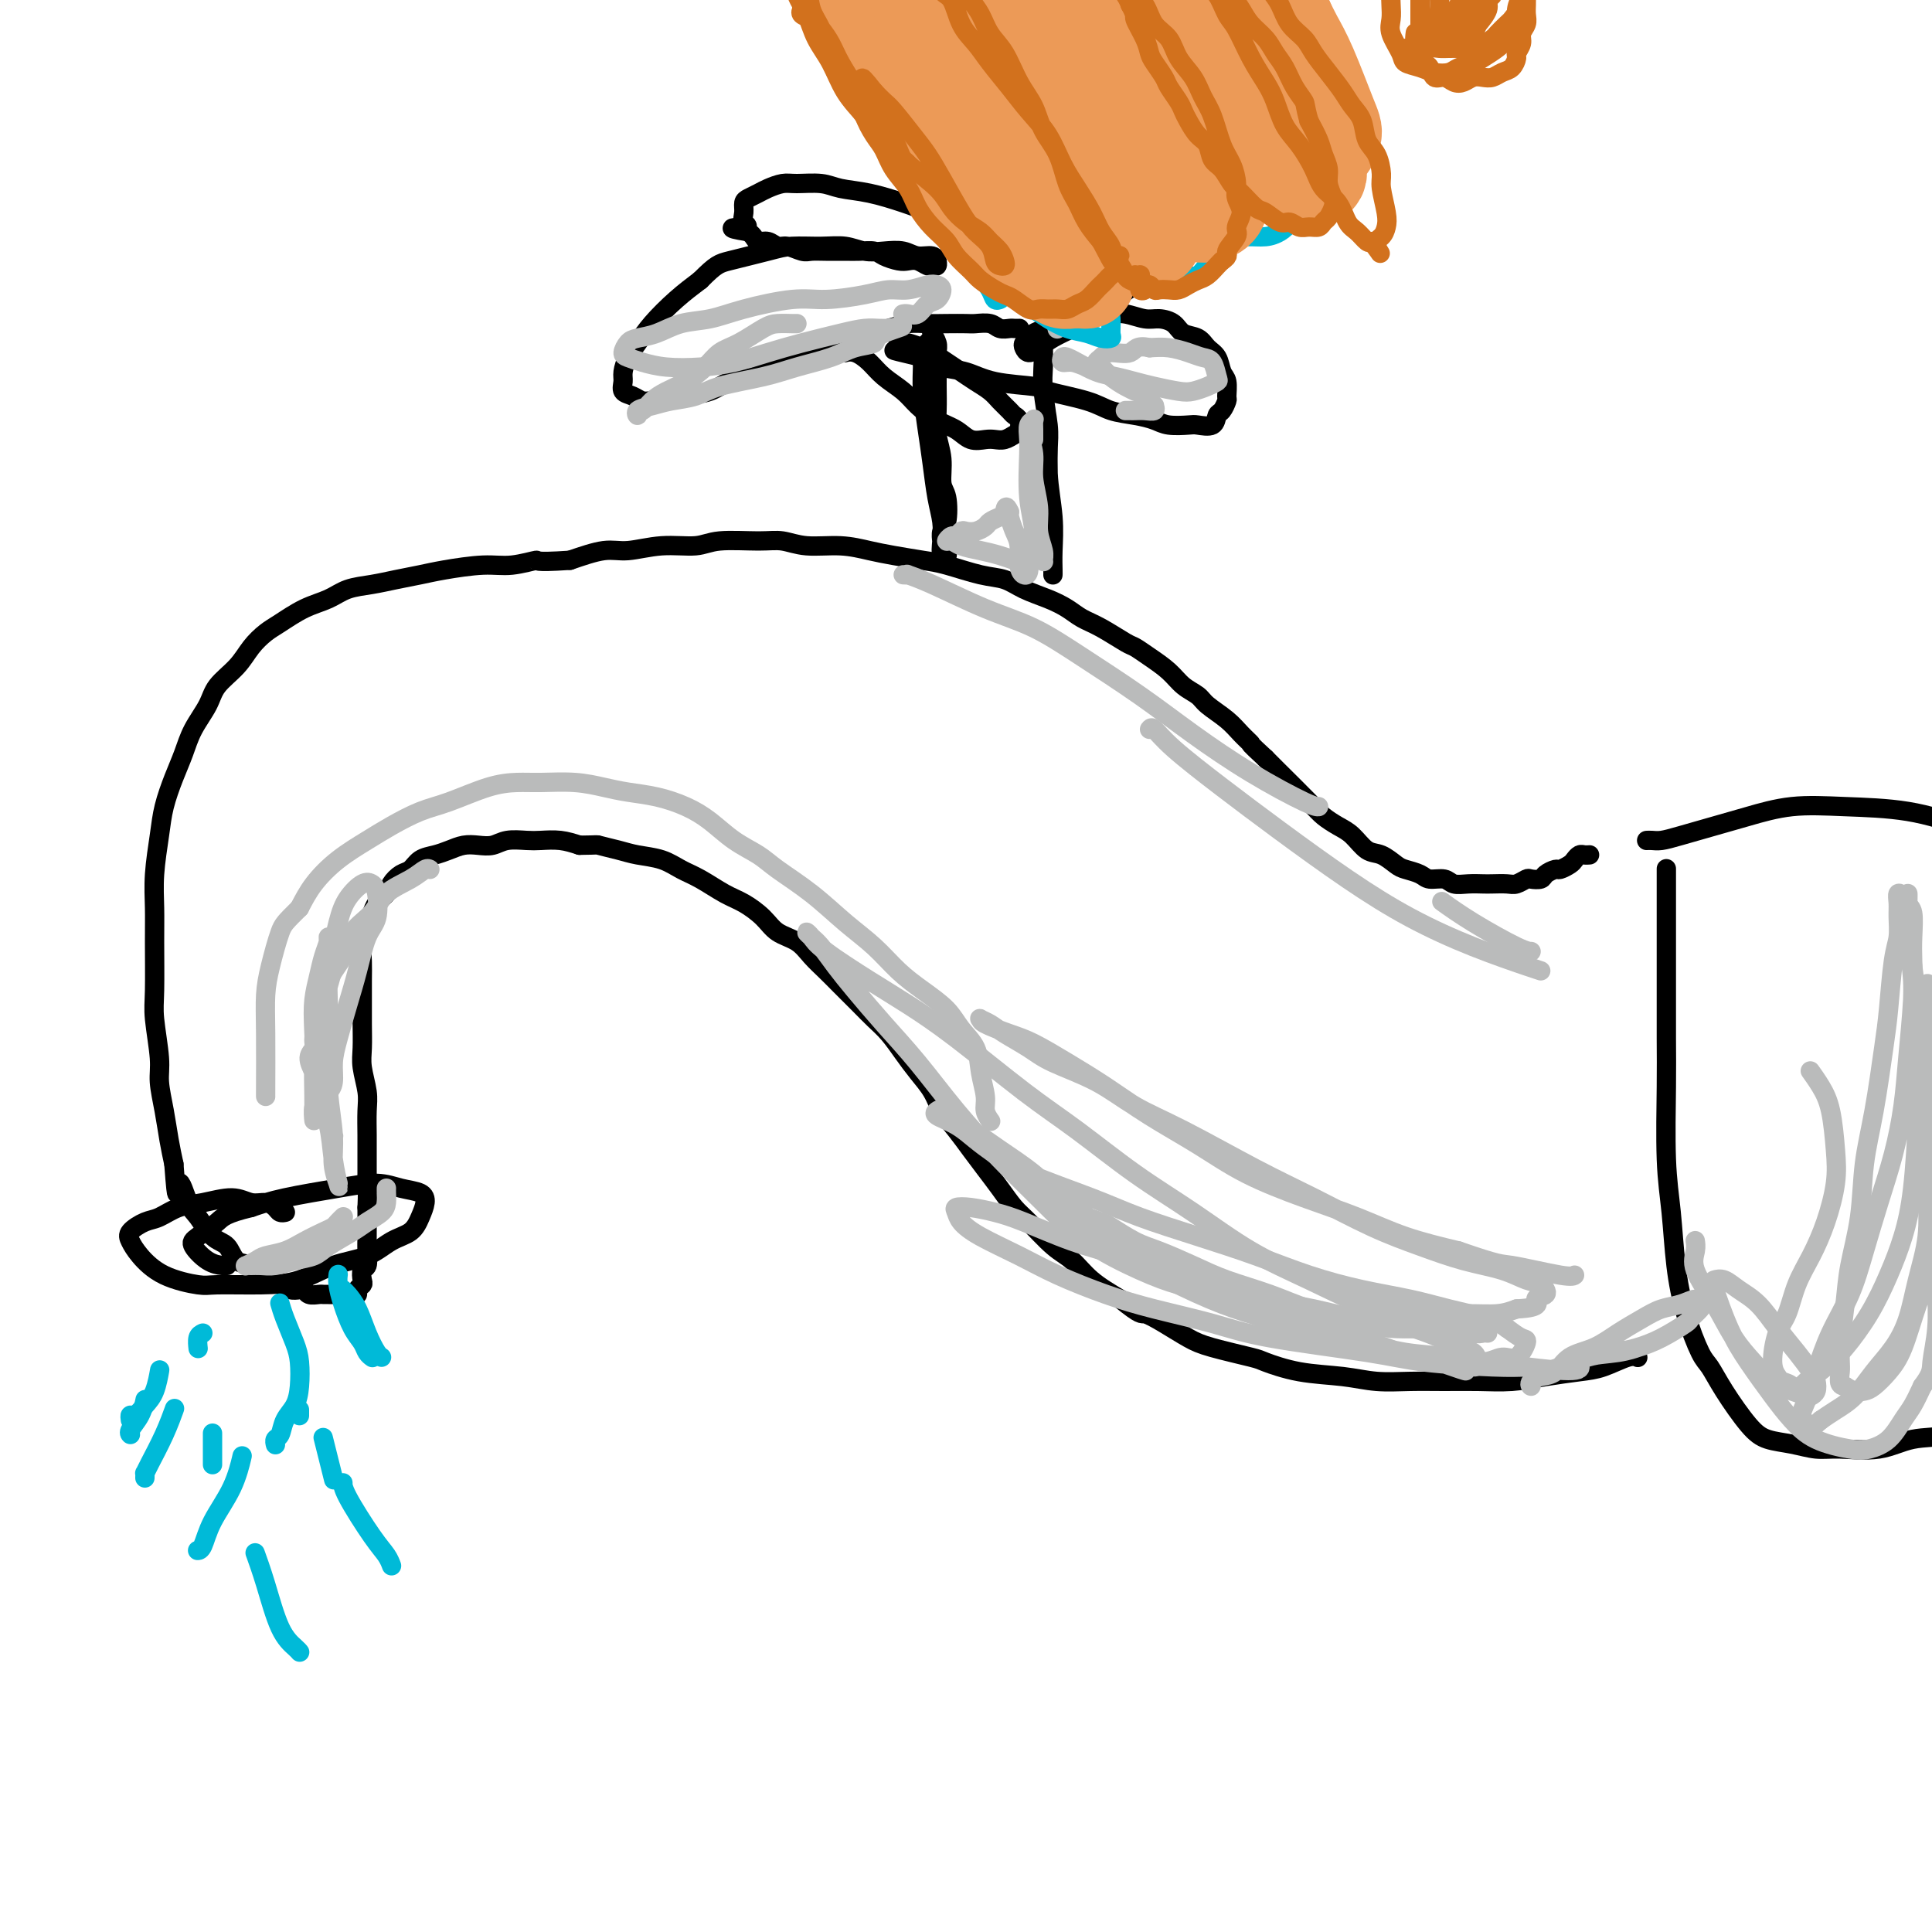 <svg viewBox='0 0 400 400' version='1.1' xmlns='http://www.w3.org/2000/svg' xmlns:xlink='http://www.w3.org/1999/xlink'><g fill='none' stroke='#000000' stroke-width='4' stroke-linecap='round' stroke-linejoin='round'><path d='M345,180c-0.000,0.043 -0.000,0.085 0,0c0.000,-0.085 0.000,-0.299 0,0c-0.000,0.299 -0.000,1.110 0,2c0.000,0.890 0.000,1.860 0,5c-0.000,3.140 -0.001,8.451 0,11c0.001,2.549 0.003,2.336 0,5c-0.003,2.664 -0.013,8.204 0,12c0.013,3.796 0.047,5.849 0,10c-0.047,4.151 -0.174,10.401 0,15c0.174,4.599 0.651,7.548 1,11c0.349,3.452 0.570,7.407 1,11c0.430,3.593 1.070,6.825 2,10c0.930,3.175 2.152,6.294 3,8c0.848,1.706 1.324,2.001 2,3c0.676,0.999 1.552,2.702 3,5c1.448,2.298 3.468,5.190 5,7c1.532,1.810 2.575,2.540 4,3c1.425,0.460 3.232,0.652 5,1c1.768,0.348 3.499,0.852 5,1c1.501,0.148 2.773,-0.061 5,0c2.227,0.061 5.410,0.393 8,0c2.590,-0.393 4.588,-1.509 7,-2c2.412,-0.491 5.239,-0.356 8,-1c2.761,-0.644 5.458,-2.067 8,-3c2.542,-0.933 4.930,-1.374 7,-2c2.070,-0.626 3.823,-1.436 5,-2c1.177,-0.564 1.778,-0.883 2,-1c0.222,-0.117 0.063,-0.034 0,0c-0.063,0.034 -0.032,0.017 0,0'/><path d='M341,174c-0.073,0.005 -0.146,0.009 0,0c0.146,-0.009 0.510,-0.032 1,0c0.490,0.032 1.106,0.120 2,0c0.894,-0.120 2.067,-0.449 4,-1c1.933,-0.551 4.626,-1.323 7,-2c2.374,-0.677 4.427,-1.258 7,-2c2.573,-0.742 5.664,-1.645 9,-2c3.336,-0.355 6.916,-0.161 11,0c4.084,0.161 8.672,0.289 13,1c4.328,0.711 8.397,2.005 14,4c5.603,1.995 12.739,4.691 18,7c5.261,2.309 8.646,4.231 10,5c1.354,0.769 0.677,0.384 0,0'/><path d='M329,177c0.090,-0.007 0.180,-0.013 0,0c-0.180,0.013 -0.630,0.046 -1,0c-0.370,-0.046 -0.661,-0.171 -1,0c-0.339,0.171 -0.725,0.637 -1,1c-0.275,0.363 -0.440,0.623 -1,1c-0.560,0.377 -1.516,0.872 -2,1c-0.484,0.128 -0.496,-0.110 -1,0c-0.504,0.110 -1.500,0.569 -2,1c-0.500,0.431 -0.503,0.833 -1,1c-0.497,0.167 -1.488,0.097 -2,0c-0.512,-0.097 -0.545,-0.222 -1,0c-0.455,0.222 -1.332,0.791 -2,1c-0.668,0.209 -1.128,0.057 -2,0c-0.872,-0.057 -2.158,-0.019 -3,0c-0.842,0.019 -1.241,0.020 -2,0c-0.759,-0.020 -1.879,-0.061 -3,0c-1.121,0.061 -2.244,0.223 -3,0c-0.756,-0.223 -1.146,-0.832 -2,-1c-0.854,-0.168 -2.171,0.105 -3,0c-0.829,-0.105 -1.170,-0.590 -2,-1c-0.830,-0.410 -2.151,-0.747 -3,-1c-0.849,-0.253 -1.227,-0.424 -2,-1c-0.773,-0.576 -1.940,-1.558 -3,-2c-1.060,-0.442 -2.013,-0.344 -3,-1c-0.987,-0.656 -2.010,-2.064 -3,-3c-0.990,-0.936 -1.949,-1.398 -3,-2c-1.051,-0.602 -2.196,-1.344 -3,-2c-0.804,-0.656 -1.267,-1.227 -3,-3c-1.733,-1.773 -4.736,-4.746 -6,-6c-1.264,-1.254 -0.790,-0.787 -1,-1c-0.210,-0.213 -1.105,-1.107 -2,-2'/><path d='M262,157c-3.840,-3.535 -2.939,-2.873 -3,-3c-0.061,-0.127 -1.083,-1.044 -2,-2c-0.917,-0.956 -1.728,-1.949 -3,-3c-1.272,-1.051 -3.004,-2.158 -4,-3c-0.996,-0.842 -1.254,-1.420 -2,-2c-0.746,-0.580 -1.979,-1.162 -3,-2c-1.021,-0.838 -1.830,-1.933 -3,-3c-1.170,-1.067 -2.701,-2.106 -4,-3c-1.299,-0.894 -2.367,-1.643 -3,-2c-0.633,-0.357 -0.832,-0.322 -2,-1c-1.168,-0.678 -3.306,-2.068 -5,-3c-1.694,-0.932 -2.945,-1.405 -4,-2c-1.055,-0.595 -1.913,-1.310 -3,-2c-1.087,-0.690 -2.401,-1.354 -4,-2c-1.599,-0.646 -3.482,-1.272 -5,-2c-1.518,-0.728 -2.670,-1.557 -4,-2c-1.330,-0.443 -2.836,-0.500 -5,-1c-2.164,-0.500 -4.985,-1.445 -7,-2c-2.015,-0.555 -3.224,-0.722 -5,-1c-1.776,-0.278 -4.120,-0.667 -6,-1c-1.880,-0.333 -3.296,-0.611 -5,-1c-1.704,-0.389 -3.695,-0.890 -6,-1c-2.305,-0.110 -4.925,0.171 -7,0c-2.075,-0.171 -3.606,-0.793 -5,-1c-1.394,-0.207 -2.652,0.001 -5,0c-2.348,-0.001 -5.788,-0.212 -8,0c-2.212,0.212 -3.198,0.847 -5,1c-1.802,0.153 -4.421,-0.175 -7,0c-2.579,0.175 -5.117,0.855 -7,1c-1.883,0.145 -3.109,-0.244 -5,0c-1.891,0.244 -4.445,1.122 -7,2'/><path d='M118,116c-8.156,0.555 -6.547,-0.059 -7,0c-0.453,0.059 -2.970,0.789 -5,1c-2.030,0.211 -3.574,-0.098 -6,0c-2.426,0.098 -5.734,0.603 -8,1c-2.266,0.397 -3.490,0.687 -5,1c-1.510,0.313 -3.305,0.649 -5,1c-1.695,0.351 -3.290,0.717 -5,1c-1.710,0.283 -3.535,0.484 -5,1c-1.465,0.516 -2.570,1.348 -4,2c-1.430,0.652 -3.186,1.125 -5,2c-1.814,0.875 -3.687,2.152 -5,3c-1.313,0.848 -2.066,1.268 -3,2c-0.934,0.732 -2.050,1.776 -3,3c-0.950,1.224 -1.735,2.626 -3,4c-1.265,1.374 -3.010,2.718 -4,4c-0.990,1.282 -1.225,2.502 -2,4c-0.775,1.498 -2.091,3.275 -3,5c-0.909,1.725 -1.410,3.397 -2,5c-0.590,1.603 -1.268,3.137 -2,5c-0.732,1.863 -1.517,4.054 -2,6c-0.483,1.946 -0.665,3.647 -1,6c-0.335,2.353 -0.823,5.356 -1,8c-0.177,2.644 -0.043,4.927 0,7c0.043,2.073 -0.003,3.935 0,7c0.003,3.065 0.056,7.333 0,10c-0.056,2.667 -0.222,3.735 0,6c0.222,2.265 0.833,5.729 1,8c0.167,2.271 -0.110,3.351 0,5c0.110,1.649 0.607,3.867 1,6c0.393,2.133 0.684,4.181 1,6c0.316,1.819 0.658,3.410 1,5'/><path d='M36,241c0.746,9.978 0.613,4.923 1,4c0.387,-0.923 1.296,2.285 2,4c0.704,1.715 1.204,1.936 2,3c0.796,1.064 1.890,2.971 3,4c1.110,1.029 2.237,1.179 3,2c0.763,0.821 1.163,2.314 2,3c0.837,0.686 2.111,0.566 3,1c0.889,0.434 1.394,1.423 2,2c0.606,0.577 1.314,0.742 2,1c0.686,0.258 1.349,0.609 2,1c0.651,0.391 1.292,0.823 2,1c0.708,0.177 1.485,0.100 2,0c0.515,-0.100 0.767,-0.223 1,0c0.233,0.223 0.447,0.792 1,1c0.553,0.208 1.443,0.056 2,0c0.557,-0.056 0.779,-0.015 1,0c0.221,0.015 0.440,0.004 1,0c0.560,-0.004 1.460,-0.000 2,0c0.540,0.000 0.718,-0.003 1,0c0.282,0.003 0.668,0.012 1,0c0.332,-0.012 0.611,-0.043 1,0c0.389,0.043 0.888,0.162 1,0c0.112,-0.162 -0.162,-0.605 0,-1c0.162,-0.395 0.761,-0.742 1,-1c0.239,-0.258 0.116,-0.428 0,-1c-0.116,-0.572 -0.227,-1.546 0,-2c0.227,-0.454 0.793,-0.390 1,-1c0.207,-0.610 0.055,-1.896 0,-3c-0.055,-1.104 -0.015,-2.028 0,-3c0.015,-0.972 0.004,-1.992 0,-3c-0.004,-1.008 -0.002,-2.004 0,-3'/><path d='M76,250c0.155,-3.252 0.041,-3.381 0,-4c-0.041,-0.619 -0.010,-1.728 0,-3c0.010,-1.272 -0.001,-2.707 0,-4c0.001,-1.293 0.014,-2.445 0,-4c-0.014,-1.555 -0.056,-3.513 0,-5c0.056,-1.487 0.211,-2.501 0,-4c-0.211,-1.499 -0.789,-3.481 -1,-5c-0.211,-1.519 -0.056,-2.574 0,-4c0.056,-1.426 0.014,-3.222 0,-5c-0.014,-1.778 -0.001,-3.537 0,-5c0.001,-1.463 -0.011,-2.629 0,-4c0.011,-1.371 0.043,-2.948 0,-4c-0.043,-1.052 -0.162,-1.580 0,-3c0.162,-1.420 0.606,-3.731 1,-5c0.394,-1.269 0.738,-1.496 1,-2c0.262,-0.504 0.440,-1.286 1,-2c0.560,-0.714 1.500,-1.361 2,-2c0.500,-0.639 0.560,-1.270 1,-2c0.440,-0.730 1.262,-1.557 2,-2c0.738,-0.443 1.394,-0.501 2,-1c0.606,-0.499 1.162,-1.441 2,-2c0.838,-0.559 1.957,-0.737 3,-1c1.043,-0.263 2.011,-0.610 3,-1c0.989,-0.390 2.001,-0.823 3,-1c0.999,-0.177 1.985,-0.100 3,0c1.015,0.100 2.060,0.222 3,0c0.940,-0.222 1.777,-0.789 3,-1c1.223,-0.211 2.833,-0.067 4,0c1.167,0.067 1.891,0.056 3,0c1.109,-0.056 2.603,-0.159 4,0c1.397,0.159 2.699,0.579 4,1'/><path d='M120,175c4.423,-0.047 3.481,-0.164 4,0c0.519,0.164 2.500,0.609 4,1c1.500,0.391 2.519,0.728 4,1c1.481,0.272 3.424,0.481 5,1c1.576,0.519 2.785,1.349 4,2c1.215,0.651 2.435,1.123 4,2c1.565,0.877 3.476,2.159 5,3c1.524,0.841 2.662,1.239 4,2c1.338,0.761 2.875,1.884 4,3c1.125,1.116 1.836,2.226 3,3c1.164,0.774 2.780,1.211 4,2c1.220,0.789 2.045,1.930 3,3c0.955,1.070 2.040,2.071 3,3c0.960,0.929 1.793,1.788 3,3c1.207,1.212 2.787,2.778 4,4c1.213,1.222 2.058,2.101 3,3c0.942,0.899 1.981,1.818 3,3c1.019,1.182 2.019,2.626 3,4c0.981,1.374 1.942,2.678 3,4c1.058,1.322 2.212,2.664 3,4c0.788,1.336 1.211,2.667 2,4c0.789,1.333 1.944,2.668 3,4c1.056,1.332 2.013,2.661 3,4c0.987,1.339 2.003,2.687 3,4c0.997,1.313 1.974,2.591 3,4c1.026,1.409 2.099,2.950 3,4c0.901,1.050 1.628,1.610 3,3c1.372,1.390 3.388,3.610 5,5c1.612,1.390 2.819,1.951 4,3c1.181,1.049 2.338,2.585 4,4c1.662,1.415 3.831,2.707 6,4'/><path d='M232,269c4.361,3.540 4.265,2.889 5,3c0.735,0.111 2.301,0.984 4,2c1.699,1.016 3.532,2.174 5,3c1.468,0.826 2.572,1.320 5,2c2.428,0.680 6.181,1.545 8,2c1.819,0.455 1.706,0.500 3,1c1.294,0.500 3.996,1.454 7,2c3.004,0.546 6.310,0.682 9,1c2.690,0.318 4.762,0.818 7,1c2.238,0.182 4.641,0.046 7,0c2.359,-0.046 4.675,-0.002 7,0c2.325,0.002 4.658,-0.040 7,0c2.342,0.040 4.693,0.161 7,0c2.307,-0.161 4.569,-0.603 7,-1c2.431,-0.397 5.030,-0.747 7,-1c1.970,-0.253 3.313,-0.407 5,-1c1.687,-0.593 3.720,-1.623 5,-2c1.280,-0.377 1.806,-0.102 2,0c0.194,0.102 0.055,0.029 0,0c-0.055,-0.029 -0.028,-0.015 0,0'/><path d='M59,251c-0.025,0.006 -0.050,0.012 0,0c0.050,-0.012 0.177,-0.040 0,0c-0.177,0.040 -0.656,0.150 -1,0c-0.344,-0.150 -0.552,-0.559 -1,-1c-0.448,-0.441 -1.137,-0.915 -2,-1c-0.863,-0.085 -1.901,0.219 -3,0c-1.099,-0.219 -2.261,-0.960 -4,-1c-1.739,-0.040 -4.057,0.622 -6,1c-1.943,0.378 -3.513,0.471 -5,1c-1.487,0.529 -2.892,1.495 -4,2c-1.108,0.505 -1.920,0.551 -3,1c-1.080,0.449 -2.426,1.301 -3,2c-0.574,0.699 -0.374,1.245 0,2c0.374,0.755 0.922,1.719 2,3c1.078,1.281 2.684,2.878 5,4c2.316,1.122 5.341,1.769 7,2c1.659,0.231 1.952,0.047 4,0c2.048,-0.047 5.853,0.044 9,0c3.147,-0.044 5.637,-0.223 8,-1c2.363,-0.777 4.597,-2.150 7,-3c2.403,-0.850 4.973,-1.176 7,-2c2.027,-0.824 3.509,-2.147 5,-3c1.491,-0.853 2.991,-1.236 4,-2c1.009,-0.764 1.529,-1.908 2,-3c0.471,-1.092 0.894,-2.133 1,-3c0.106,-0.867 -0.105,-1.561 -1,-2c-0.895,-0.439 -2.475,-0.623 -4,-1c-1.525,-0.377 -2.996,-0.946 -5,-1c-2.004,-0.054 -4.539,0.409 -8,1c-3.461,0.591 -7.846,1.312 -11,2c-3.154,0.688 -5.077,1.344 -7,2'/><path d='M52,250c-5.391,1.292 -5.869,2.020 -7,3c-1.131,0.980 -2.916,2.210 -4,3c-1.084,0.790 -1.467,1.140 -1,2c0.467,0.860 1.785,2.231 3,3c1.215,0.769 2.327,0.938 3,1c0.673,0.062 0.907,0.018 1,0c0.093,-0.018 0.047,-0.009 0,0'/><path d='M195,112c-0.008,-0.054 -0.015,-0.108 0,0c0.015,0.108 0.053,0.379 0,0c-0.053,-0.379 -0.195,-1.409 0,-2c0.195,-0.591 0.728,-0.744 1,-2c0.272,-1.256 0.283,-3.615 0,-5c-0.283,-1.385 -0.860,-1.794 -1,-3c-0.140,-1.206 0.159,-3.207 0,-5c-0.159,-1.793 -0.775,-3.376 -1,-5c-0.225,-1.624 -0.059,-3.288 0,-5c0.059,-1.712 0.012,-3.471 0,-5c-0.012,-1.529 0.011,-2.827 0,-4c-0.011,-1.173 -0.055,-2.220 0,-3c0.055,-0.780 0.208,-1.293 0,-2c-0.208,-0.707 -0.778,-1.610 -1,-2c-0.222,-0.390 -0.098,-0.268 0,0c0.098,0.268 0.169,0.683 0,1c-0.169,0.317 -0.578,0.537 -1,1c-0.422,0.463 -0.856,1.170 -1,2c-0.144,0.830 0.003,1.782 0,3c-0.003,1.218 -0.155,2.702 0,5c0.155,2.298 0.616,5.409 1,8c0.384,2.591 0.690,4.663 1,7c0.310,2.337 0.623,4.938 1,7c0.377,2.062 0.819,3.586 1,5c0.181,1.414 0.100,2.719 0,4c-0.100,1.281 -0.219,2.537 0,3c0.219,0.463 0.777,0.132 1,0c0.223,-0.132 0.112,-0.066 0,0'/><path d='M218,119c0.001,-0.009 0.001,-0.018 0,0c-0.001,0.018 -0.004,0.063 0,0c0.004,-0.063 0.016,-0.232 0,-1c-0.016,-0.768 -0.061,-2.134 0,-4c0.061,-1.866 0.226,-4.234 0,-7c-0.226,-2.766 -0.845,-5.932 -1,-9c-0.155,-3.068 0.155,-6.039 0,-9c-0.155,-2.961 -0.774,-5.912 -1,-8c-0.226,-2.088 -0.060,-3.313 0,-5c0.060,-1.687 0.015,-3.837 0,-5c-0.015,-1.163 -0.000,-1.340 0,-1c0.000,0.340 -0.014,1.198 0,2c0.014,0.802 0.056,1.548 0,3c-0.056,1.452 -0.211,3.611 0,6c0.211,2.389 0.789,5.007 1,7c0.211,1.993 0.056,3.361 0,5c-0.056,1.639 -0.014,3.549 0,5c0.014,1.451 0.000,2.441 0,3c-0.000,0.559 0.014,0.686 0,1c-0.014,0.314 -0.055,0.816 0,1c0.055,0.184 0.207,0.049 0,0c-0.207,-0.049 -0.773,-0.014 -1,0c-0.227,0.014 -0.113,0.007 0,0'/><path d='M211,68c-0.026,0.001 -0.052,0.001 0,0c0.052,-0.001 0.181,-0.004 0,0c-0.181,0.004 -0.671,0.015 -1,0c-0.329,-0.015 -0.495,-0.057 -1,0c-0.505,0.057 -1.349,0.211 -2,0c-0.651,-0.211 -1.111,-0.788 -2,-1c-0.889,-0.212 -2.208,-0.058 -3,0c-0.792,0.058 -1.058,0.019 -2,0c-0.942,-0.019 -2.560,-0.017 -4,0c-1.440,0.017 -2.702,0.049 -4,0c-1.298,-0.049 -2.633,-0.179 -4,0c-1.367,0.179 -2.767,0.665 -4,1c-1.233,0.335 -2.300,0.517 -4,1c-1.700,0.483 -4.033,1.266 -6,2c-1.967,0.734 -3.568,1.419 -5,2c-1.432,0.581 -2.697,1.058 -5,2c-2.303,0.942 -5.645,2.347 -8,3c-2.355,0.653 -3.723,0.553 -5,1c-1.277,0.447 -2.464,1.441 -4,2c-1.536,0.559 -3.422,0.682 -5,1c-1.578,0.318 -2.847,0.829 -4,1c-1.153,0.171 -2.190,0.001 -3,0c-0.810,-0.001 -1.395,0.166 -2,0c-0.605,-0.166 -1.232,-0.666 -2,-1c-0.768,-0.334 -1.678,-0.500 -2,-1c-0.322,-0.500 -0.054,-1.332 0,-2c0.054,-0.668 -0.104,-1.172 0,-2c0.104,-0.828 0.470,-1.982 1,-3c0.530,-1.018 1.225,-1.902 2,-3c0.775,-1.098 1.632,-2.411 3,-4c1.368,-1.589 3.248,-3.454 5,-5c1.752,-1.546 3.376,-2.773 5,-4'/><path d='M145,58c3.254,-3.276 3.889,-3.467 6,-4c2.111,-0.533 5.698,-1.407 8,-2c2.302,-0.593 3.318,-0.905 5,-1c1.682,-0.095 4.029,0.026 6,0c1.971,-0.026 3.566,-0.199 5,0c1.434,0.199 2.706,0.770 4,1c1.294,0.230 2.610,0.118 4,0c1.390,-0.118 2.856,-0.243 4,0c1.144,0.243 1.968,0.854 3,1c1.032,0.146 2.273,-0.171 3,0c0.727,0.171 0.939,0.831 1,1c0.061,0.169 -0.028,-0.155 0,0c0.028,0.155 0.173,0.787 0,1c-0.173,0.213 -0.664,0.005 -1,0c-0.336,-0.005 -0.517,0.192 -1,0c-0.483,-0.192 -1.269,-0.773 -2,-1c-0.731,-0.227 -1.406,-0.099 -2,0c-0.594,0.099 -1.106,0.170 -2,0c-0.894,-0.170 -2.171,-0.581 -3,-1c-0.829,-0.419 -1.209,-0.845 -2,-1c-0.791,-0.155 -1.993,-0.041 -3,0c-1.007,0.041 -1.821,0.007 -3,0c-1.179,-0.007 -2.725,0.013 -4,0c-1.275,-0.013 -2.281,-0.060 -3,0c-0.719,0.060 -1.152,0.227 -2,0c-0.848,-0.227 -2.111,-0.848 -3,-1c-0.889,-0.152 -1.404,0.167 -2,0c-0.596,-0.167 -1.273,-0.818 -2,-1c-0.727,-0.182 -1.503,0.105 -2,0c-0.497,-0.105 -0.713,-0.601 -1,-1c-0.287,-0.399 -0.643,-0.699 -1,-1'/><path d='M155,48c-6.104,-0.964 -2.366,-0.874 -1,-1c1.366,-0.126 0.358,-0.468 0,-1c-0.358,-0.532 -0.067,-1.256 0,-2c0.067,-0.744 -0.092,-1.510 0,-2c0.092,-0.490 0.434,-0.706 1,-1c0.566,-0.294 1.355,-0.668 2,-1c0.645,-0.332 1.146,-0.622 2,-1c0.854,-0.378 2.060,-0.845 3,-1c0.940,-0.155 1.615,0.003 3,0c1.385,-0.003 3.479,-0.167 5,0c1.521,0.167 2.469,0.666 4,1c1.531,0.334 3.645,0.505 6,1c2.355,0.495 4.951,1.316 7,2c2.049,0.684 3.553,1.232 5,2c1.447,0.768 2.838,1.757 5,3c2.162,1.243 5.093,2.738 7,4c1.907,1.262 2.788,2.289 4,3c1.212,0.711 2.755,1.105 4,2c1.245,0.895 2.191,2.289 3,3c0.809,0.711 1.482,0.738 2,1c0.518,0.262 0.883,0.759 1,1c0.117,0.241 -0.014,0.226 0,0c0.014,-0.226 0.172,-0.664 0,-1c-0.172,-0.336 -0.673,-0.569 -1,-1c-0.327,-0.431 -0.481,-1.060 -1,-2c-0.519,-0.940 -1.404,-2.191 -2,-3c-0.596,-0.809 -0.903,-1.175 -1,-2c-0.097,-0.825 0.015,-2.108 0,-3c-0.015,-0.892 -0.158,-1.394 0,-2c0.158,-0.606 0.617,-1.316 1,-2c0.383,-0.684 0.692,-1.342 1,-2'/><path d='M215,43c0.795,-1.273 1.783,-1.455 3,-2c1.217,-0.545 2.664,-1.451 4,-2c1.336,-0.549 2.561,-0.739 4,-1c1.439,-0.261 3.091,-0.591 5,-1c1.909,-0.409 4.075,-0.895 6,-1c1.925,-0.105 3.608,0.172 5,0c1.392,-0.172 2.491,-0.794 4,-1c1.509,-0.206 3.428,0.003 5,0c1.572,-0.003 2.797,-0.219 4,0c1.203,0.219 2.384,0.873 3,1c0.616,0.127 0.667,-0.272 1,0c0.333,0.272 0.947,1.216 1,2c0.053,0.784 -0.456,1.409 -1,2c-0.544,0.591 -1.123,1.149 -2,2c-0.877,0.851 -2.051,1.996 -3,3c-0.949,1.004 -1.674,1.869 -3,3c-1.326,1.131 -3.253,2.530 -5,4c-1.747,1.470 -3.314,3.013 -5,4c-1.686,0.987 -3.491,1.420 -6,3c-2.509,1.580 -5.723,4.309 -8,6c-2.277,1.691 -3.619,2.345 -5,3c-1.381,0.655 -2.802,1.311 -4,2c-1.198,0.689 -2.174,1.411 -3,2c-0.826,0.589 -1.501,1.044 -2,1c-0.499,-0.044 -0.822,-0.588 -1,-1c-0.178,-0.412 -0.210,-0.691 0,-1c0.210,-0.309 0.661,-0.646 1,-1c0.339,-0.354 0.565,-0.724 1,-1c0.435,-0.276 1.079,-0.459 2,-1c0.921,-0.541 2.120,-1.440 3,-2c0.880,-0.560 1.440,-0.780 2,-1'/><path d='M221,65c1.852,-1.082 1.984,-0.286 3,0c1.016,0.286 2.918,0.062 4,0c1.082,-0.062 1.343,0.038 2,0c0.657,-0.038 1.708,-0.213 3,0c1.292,0.213 2.825,0.816 4,1c1.175,0.184 1.991,-0.049 3,0c1.009,0.049 2.211,0.382 3,1c0.789,0.618 1.167,1.521 2,2c0.833,0.479 2.122,0.536 3,1c0.878,0.464 1.345,1.337 2,2c0.655,0.663 1.497,1.118 2,2c0.503,0.882 0.668,2.191 1,3c0.332,0.809 0.832,1.119 1,2c0.168,0.881 0.006,2.335 0,3c-0.006,0.665 0.146,0.542 0,1c-0.146,0.458 -0.589,1.495 -1,2c-0.411,0.505 -0.788,0.476 -1,1c-0.212,0.524 -0.258,1.602 -1,2c-0.742,0.398 -2.182,0.118 -3,0c-0.818,-0.118 -1.016,-0.072 -2,0c-0.984,0.072 -2.754,0.171 -4,0c-1.246,-0.171 -1.967,-0.613 -3,-1c-1.033,-0.387 -2.379,-0.720 -4,-1c-1.621,-0.280 -3.517,-0.508 -5,-1c-1.483,-0.492 -2.552,-1.249 -5,-2c-2.448,-0.751 -6.276,-1.496 -8,-2c-1.724,-0.504 -1.346,-0.768 -3,-1c-1.654,-0.232 -5.340,-0.433 -8,-1c-2.660,-0.567 -4.293,-1.499 -6,-2c-1.707,-0.501 -3.488,-0.572 -5,-1c-1.512,-0.428 -2.756,-1.214 -4,-2'/><path d='M191,74c-9.921,-2.348 -4.724,-1.218 -3,-1c1.724,0.218 -0.026,-0.474 -1,-1c-0.974,-0.526 -1.174,-0.885 -1,-1c0.174,-0.115 0.721,0.014 1,0c0.279,-0.014 0.290,-0.169 1,0c0.710,0.169 2.118,0.664 3,1c0.882,0.336 1.237,0.513 2,1c0.763,0.487 1.933,1.285 3,2c1.067,0.715 2.030,1.347 3,2c0.970,0.653 1.947,1.327 3,2c1.053,0.673 2.181,1.345 3,2c0.819,0.655 1.330,1.293 2,2c0.670,0.707 1.498,1.485 2,2c0.502,0.515 0.679,0.769 1,1c0.321,0.231 0.788,0.440 1,1c0.212,0.560 0.171,1.470 0,2c-0.171,0.530 -0.472,0.680 -1,1c-0.528,0.320 -1.284,0.812 -2,1c-0.716,0.188 -1.391,0.073 -2,0c-0.609,-0.073 -1.153,-0.106 -2,0c-0.847,0.106 -1.996,0.349 -3,0c-1.004,-0.349 -1.861,-1.290 -3,-2c-1.139,-0.710 -2.559,-1.191 -4,-2c-1.441,-0.809 -2.903,-1.948 -4,-3c-1.097,-1.052 -1.828,-2.019 -3,-3c-1.172,-0.981 -2.783,-1.976 -4,-3c-1.217,-1.024 -2.039,-2.078 -3,-3c-0.961,-0.922 -2.062,-1.711 -3,-2c-0.938,-0.289 -1.714,-0.078 -2,0c-0.286,0.078 -0.082,0.022 0,0c0.082,-0.022 0.041,-0.011 0,0'/></g>
<g fill='none' stroke='#BABBBB' stroke-width='4' stroke-linecap='round' stroke-linejoin='round'><path d='M71,252c-0.025,0.024 -0.049,0.047 0,0c0.049,-0.047 0.173,-0.165 0,0c-0.173,0.165 -0.642,0.611 -1,1c-0.358,0.389 -0.603,0.720 -1,1c-0.397,0.280 -0.945,0.509 -2,1c-1.055,0.491 -2.616,1.246 -4,2c-1.384,0.754 -2.592,1.509 -4,2c-1.408,0.491 -3.016,0.720 -4,1c-0.984,0.280 -1.344,0.611 -2,1c-0.656,0.389 -1.607,0.837 -2,1c-0.393,0.163 -0.227,0.041 0,0c0.227,-0.041 0.515,0.001 1,0c0.485,-0.001 1.166,-0.044 2,0c0.834,0.044 1.819,0.174 3,0c1.181,-0.174 2.556,-0.651 4,-1c1.444,-0.349 2.958,-0.569 4,-1c1.042,-0.431 1.614,-1.074 3,-2c1.386,-0.926 3.587,-2.135 5,-3c1.413,-0.865 2.039,-1.384 3,-2c0.961,-0.616 2.258,-1.328 3,-2c0.742,-0.672 0.931,-1.304 1,-2c0.069,-0.696 0.019,-1.457 0,-2c-0.019,-0.543 -0.005,-0.870 0,-1c0.005,-0.130 0.003,-0.065 0,0'/><path d='M69,235c-0.002,-0.004 -0.003,-0.009 0,0c0.003,0.009 0.011,0.030 0,0c-0.011,-0.030 -0.041,-0.113 0,0c0.041,0.113 0.154,0.422 0,0c-0.154,-0.422 -0.574,-1.575 -1,-3c-0.426,-1.425 -0.856,-3.123 -1,-5c-0.144,-1.877 -0.000,-3.933 0,-7c0.000,-3.067 -0.143,-7.145 0,-10c0.143,-2.855 0.570,-4.486 1,-6c0.430,-1.514 0.861,-2.911 1,-4c0.139,-1.089 -0.015,-1.870 0,-2c0.015,-0.130 0.199,0.390 0,1c-0.199,0.610 -0.781,1.309 -1,3c-0.219,1.691 -0.074,4.373 0,7c0.074,2.627 0.076,5.198 0,8c-0.076,2.802 -0.230,5.836 0,9c0.230,3.164 0.843,6.457 1,9c0.157,2.543 -0.142,4.337 0,6c0.142,1.663 0.725,3.194 1,4c0.275,0.806 0.242,0.888 0,0c-0.242,-0.888 -0.693,-2.746 -1,-5c-0.307,-2.254 -0.472,-4.903 -1,-7c-0.528,-2.097 -1.421,-3.642 -2,-7c-0.579,-3.358 -0.845,-8.528 -1,-12c-0.155,-3.472 -0.199,-5.246 0,-7c0.199,-1.754 0.642,-3.489 1,-5c0.358,-1.511 0.632,-2.797 1,-4c0.368,-1.203 0.831,-2.322 1,-3c0.169,-0.678 0.046,-0.913 0,-1c-0.046,-0.087 -0.013,-0.025 0,1c0.013,1.025 0.007,3.012 0,5'/><path d='M68,200c-0.244,1.336 -0.854,2.177 -1,4c-0.146,1.823 0.171,4.630 0,7c-0.171,2.370 -0.830,4.304 -1,7c-0.170,2.696 0.151,6.153 0,8c-0.151,1.847 -0.773,2.083 -1,3c-0.227,0.917 -0.059,2.514 0,3c0.059,0.486 0.008,-0.141 0,-1c-0.008,-0.859 0.029,-1.951 0,-4c-0.029,-2.049 -0.122,-5.055 0,-8c0.122,-2.945 0.459,-5.830 1,-9c0.541,-3.170 1.286,-6.626 2,-10c0.714,-3.374 1.396,-6.666 2,-9c0.604,-2.334 1.130,-3.709 2,-5c0.870,-1.291 2.084,-2.498 3,-3c0.916,-0.502 1.536,-0.299 2,0c0.464,0.299 0.774,0.696 1,2c0.226,1.304 0.370,3.517 0,5c-0.370,1.483 -1.252,2.237 -2,4c-0.748,1.763 -1.363,4.534 -2,7c-0.637,2.466 -1.298,4.626 -2,7c-0.702,2.374 -1.445,4.964 -2,7c-0.555,2.036 -0.922,3.520 -1,5c-0.078,1.480 0.134,2.956 0,4c-0.134,1.044 -0.615,1.657 -1,2c-0.385,0.343 -0.674,0.415 -1,0c-0.326,-0.415 -0.691,-1.317 -1,-2c-0.309,-0.683 -0.564,-1.147 -1,-2c-0.436,-0.853 -1.055,-2.095 -1,-3c0.055,-0.905 0.784,-1.475 1,-2c0.216,-0.525 -0.081,-1.007 0,-2c0.081,-0.993 0.541,-2.496 1,-4'/><path d='M66,211c0.519,-1.677 0.818,-1.869 1,-3c0.182,-1.131 0.248,-3.202 1,-5c0.752,-1.798 2.189,-3.325 3,-5c0.811,-1.675 0.994,-3.500 2,-5c1.006,-1.500 2.834,-2.675 4,-4c1.166,-1.325 1.672,-2.800 3,-4c1.328,-1.200 3.480,-2.126 5,-3c1.520,-0.874 2.409,-1.697 3,-2c0.591,-0.303 0.883,-0.087 1,0c0.117,0.087 0.058,0.043 0,0'/><path d='M308,276c-0.305,-0.034 -0.609,-0.068 -1,0c-0.391,0.068 -0.867,0.237 -2,0c-1.133,-0.237 -2.921,-0.882 -6,-1c-3.079,-0.118 -7.449,0.289 -11,0c-3.551,-0.289 -6.285,-1.273 -9,-2c-2.715,-0.727 -5.412,-1.196 -8,-2c-2.588,-0.804 -5.068,-1.943 -8,-3c-2.932,-1.057 -6.316,-2.031 -9,-3c-2.684,-0.969 -4.668,-1.933 -7,-3c-2.332,-1.067 -5.014,-2.237 -7,-3c-1.986,-0.763 -3.278,-1.119 -5,-2c-1.722,-0.881 -3.876,-2.288 -5,-3c-1.124,-0.712 -1.217,-0.728 -2,-1c-0.783,-0.272 -2.254,-0.801 -3,-1c-0.746,-0.199 -0.767,-0.067 -1,0c-0.233,0.067 -0.676,0.069 0,1c0.676,0.931 2.473,2.790 4,4c1.527,1.210 2.785,1.770 5,3c2.215,1.230 5.387,3.130 9,5c3.613,1.870 7.667,3.709 11,5c3.333,1.291 5.947,2.033 9,3c3.053,0.967 6.546,2.159 10,3c3.454,0.841 6.868,1.331 10,2c3.132,0.669 5.983,1.517 9,2c3.017,0.483 6.200,0.602 9,1c2.800,0.398 5.218,1.075 7,1c1.782,-0.075 2.928,-0.901 4,-1c1.072,-0.099 2.071,0.530 3,0c0.929,-0.530 1.789,-2.220 2,-3c0.211,-0.780 -0.225,-0.652 -1,-1c-0.775,-0.348 -1.887,-1.174 -3,-2'/><path d='M312,275c-1.136,-0.822 -1.976,-1.377 -4,-2c-2.024,-0.623 -5.232,-1.313 -8,-2c-2.768,-0.687 -5.095,-1.369 -8,-2c-2.905,-0.631 -6.389,-1.211 -10,-2c-3.611,-0.789 -7.350,-1.788 -11,-3c-3.650,-1.212 -7.209,-2.638 -11,-4c-3.791,-1.362 -7.812,-2.661 -12,-4c-4.188,-1.339 -8.542,-2.718 -12,-4c-3.458,-1.282 -6.020,-2.469 -10,-4c-3.980,-1.531 -9.379,-3.408 -13,-5c-3.621,-1.592 -5.465,-2.899 -7,-4c-1.535,-1.101 -2.763,-1.995 -4,-3c-1.237,-1.005 -2.484,-2.119 -4,-3c-1.516,-0.881 -3.299,-1.528 -4,-2c-0.701,-0.472 -0.318,-0.770 0,-1c0.318,-0.230 0.572,-0.391 1,0c0.428,0.391 1.030,1.334 2,2c0.970,0.666 2.307,1.055 4,2c1.693,0.945 3.742,2.447 6,4c2.258,1.553 4.727,3.157 7,5c2.273,1.843 4.351,3.923 7,6c2.649,2.077 5.868,4.149 9,6c3.132,1.851 6.176,3.482 9,5c2.824,1.518 5.428,2.924 8,4c2.572,1.076 5.111,1.821 8,3c2.889,1.179 6.130,2.792 9,4c2.870,1.208 5.371,2.012 8,3c2.629,0.988 5.385,2.162 8,3c2.615,0.838 5.089,1.341 7,2c1.911,0.659 3.260,1.474 5,2c1.740,0.526 3.870,0.763 6,1'/><path d='M298,282c8.631,3.003 4.710,1.510 4,1c-0.710,-0.510 1.792,-0.036 3,0c1.208,0.036 1.123,-0.365 1,-1c-0.123,-0.635 -0.283,-1.503 -1,-2c-0.717,-0.497 -1.990,-0.623 -3,-1c-1.010,-0.377 -1.757,-1.006 -4,-2c-2.243,-0.994 -5.982,-2.352 -9,-3c-3.018,-0.648 -5.314,-0.585 -8,-1c-2.686,-0.415 -5.761,-1.308 -9,-2c-3.239,-0.692 -6.640,-1.184 -10,-2c-3.360,-0.816 -6.677,-1.955 -10,-3c-3.323,-1.045 -6.653,-1.996 -10,-3c-3.347,-1.004 -6.713,-2.062 -10,-3c-3.287,-0.938 -6.496,-1.754 -10,-3c-3.504,-1.246 -7.303,-2.920 -10,-4c-2.697,-1.080 -4.290,-1.566 -6,-2c-1.710,-0.434 -3.535,-0.816 -5,-1c-1.465,-0.184 -2.568,-0.171 -3,0c-0.432,0.171 -0.192,0.499 0,1c0.192,0.501 0.337,1.177 1,2c0.663,0.823 1.844,1.795 4,3c2.156,1.205 5.288,2.643 8,4c2.712,1.357 5.006,2.631 8,4c2.994,1.369 6.690,2.831 10,4c3.310,1.169 6.235,2.043 10,3c3.765,0.957 8.368,1.997 12,3c3.632,1.003 6.291,1.968 12,3c5.709,1.032 14.468,2.132 20,3c5.532,0.868 7.835,1.503 12,2c4.165,0.497 10.190,0.856 14,1c3.810,0.144 5.405,0.072 7,0'/><path d='M316,283c14.044,1.740 10.653,0.091 11,-1c0.347,-1.091 4.431,-1.625 7,-2c2.569,-0.375 3.624,-0.591 5,-1c1.376,-0.409 3.073,-1.012 5,-2c1.927,-0.988 4.084,-2.360 5,-3c0.916,-0.640 0.591,-0.546 1,-1c0.409,-0.454 1.551,-1.454 2,-2c0.449,-0.546 0.204,-0.639 0,-1c-0.204,-0.361 -0.367,-0.992 -1,-1c-0.633,-0.008 -1.735,0.607 -3,1c-1.265,0.393 -2.691,0.565 -4,1c-1.309,0.435 -2.499,1.132 -4,2c-1.501,0.868 -3.311,1.906 -5,3c-1.689,1.094 -3.255,2.243 -5,3c-1.745,0.757 -3.668,1.121 -5,2c-1.332,0.879 -2.072,2.272 -3,3c-0.928,0.728 -2.043,0.791 -3,1c-0.957,0.209 -1.755,0.566 -2,1c-0.245,0.434 0.063,0.947 0,1c-0.063,0.053 -0.496,-0.353 0,-1c0.496,-0.647 1.920,-1.536 3,-2c1.080,-0.464 1.816,-0.503 3,-1c1.184,-0.497 2.814,-1.454 5,-2c2.186,-0.546 4.926,-0.683 7,-1c2.074,-0.317 3.481,-0.816 4,-1c0.519,-0.184 0.148,-0.053 0,0c-0.148,0.053 -0.074,0.026 0,0'/><path d='M351,257c0.007,0.040 0.014,0.080 0,0c-0.014,-0.080 -0.048,-0.280 0,0c0.048,0.280 0.179,1.039 0,2c-0.179,0.961 -0.667,2.123 0,4c0.667,1.877 2.488,4.467 4,7c1.512,2.533 2.713,5.008 4,7c1.287,1.992 2.659,3.501 4,5c1.341,1.499 2.650,2.988 4,4c1.350,1.012 2.740,1.547 4,2c1.260,0.453 2.388,0.825 3,1c0.612,0.175 0.706,0.155 1,0c0.294,-0.155 0.789,-0.445 1,-1c0.211,-0.555 0.140,-1.377 0,-2c-0.140,-0.623 -0.347,-1.048 -1,-2c-0.653,-0.952 -1.750,-2.431 -3,-4c-1.250,-1.569 -2.654,-3.230 -4,-5c-1.346,-1.770 -2.636,-3.650 -4,-5c-1.364,-1.350 -2.802,-2.169 -4,-3c-1.198,-0.831 -2.156,-1.674 -3,-2c-0.844,-0.326 -1.573,-0.135 -2,0c-0.427,0.135 -0.551,0.216 0,2c0.551,1.784 1.778,5.272 3,8c1.222,2.728 2.438,4.696 4,7c1.562,2.304 3.470,4.944 5,7c1.530,2.056 2.681,3.528 4,5c1.319,1.472 2.804,2.946 5,4c2.196,1.054 5.102,1.690 7,2c1.898,0.310 2.788,0.296 4,0c1.212,-0.296 2.748,-0.873 4,-2c1.252,-1.127 2.222,-2.803 3,-4c0.778,-1.197 1.365,-1.913 2,-3c0.635,-1.087 1.317,-2.543 2,-4'/><path d='M398,287c2.094,-2.824 1.829,-3.382 2,-5c0.171,-1.618 0.778,-4.294 1,-7c0.222,-2.706 0.060,-5.440 0,-8c-0.060,-2.560 -0.016,-4.946 0,-7c0.016,-2.054 0.004,-3.776 0,-6c-0.004,-2.224 -0.001,-4.951 0,-7c0.001,-2.049 -0.000,-3.420 0,-5c0.000,-1.580 0.001,-3.367 0,-5c-0.001,-1.633 -0.004,-3.111 0,-5c0.004,-1.889 0.016,-4.190 0,-6c-0.016,-1.810 -0.061,-3.129 0,-5c0.061,-1.871 0.226,-4.294 0,-6c-0.226,-1.706 -0.845,-2.695 -1,-4c-0.155,-1.305 0.154,-2.928 0,-4c-0.154,-1.072 -0.769,-1.595 -1,-2c-0.231,-0.405 -0.077,-0.692 0,-1c0.077,-0.308 0.077,-0.639 0,0c-0.077,0.639 -0.231,2.246 0,4c0.231,1.754 0.847,3.655 1,6c0.153,2.345 -0.157,5.135 0,8c0.157,2.865 0.779,5.805 1,9c0.221,3.195 0.040,6.643 0,10c-0.040,3.357 0.061,6.621 0,10c-0.061,3.379 -0.285,6.874 -1,10c-0.715,3.126 -1.921,5.885 -3,9c-1.079,3.115 -2.032,6.587 -3,9c-0.968,2.413 -1.950,3.768 -3,5c-1.050,1.232 -2.168,2.340 -3,3c-0.832,0.660 -1.378,0.870 -2,1c-0.622,0.130 -1.321,0.180 -2,0c-0.679,-0.180 -1.340,-0.590 -2,-1'/><path d='M382,287c-1.605,-0.032 -1.117,-1.613 -1,-3c0.117,-1.387 -0.138,-2.580 0,-5c0.138,-2.420 0.670,-6.068 1,-9c0.330,-2.932 0.459,-5.147 1,-8c0.541,-2.853 1.493,-6.344 2,-10c0.507,-3.656 0.569,-7.479 1,-11c0.431,-3.521 1.229,-6.741 2,-11c0.771,-4.259 1.513,-9.556 2,-13c0.487,-3.444 0.719,-5.033 1,-8c0.281,-2.967 0.610,-7.311 1,-10c0.390,-2.689 0.841,-3.724 1,-5c0.159,-1.276 0.028,-2.792 0,-4c-0.028,-1.208 0.048,-2.108 0,-3c-0.048,-0.892 -0.220,-1.777 0,-2c0.220,-0.223 0.833,0.216 1,1c0.167,0.784 -0.110,1.911 0,3c0.110,1.089 0.608,2.138 1,4c0.392,1.862 0.680,4.536 1,7c0.320,2.464 0.674,4.718 1,8c0.326,3.282 0.625,7.592 1,11c0.375,3.408 0.826,5.914 1,9c0.174,3.086 0.069,6.754 0,10c-0.069,3.246 -0.104,6.072 0,9c0.104,2.928 0.345,5.958 0,9c-0.345,3.042 -1.277,6.096 -2,9c-0.723,2.904 -1.236,5.660 -2,8c-0.764,2.340 -1.779,4.265 -3,6c-1.221,1.735 -2.647,3.279 -4,5c-1.353,1.721 -2.634,3.617 -4,5c-1.366,1.383 -2.819,2.252 -4,3c-1.181,0.748 -2.091,1.374 -3,2'/><path d='M377,294c-2.929,2.638 -2.753,1.734 -3,1c-0.247,-0.734 -0.919,-1.298 -1,-2c-0.081,-0.702 0.428,-1.541 1,-3c0.572,-1.459 1.206,-3.538 2,-6c0.794,-2.462 1.749,-5.309 3,-8c1.251,-2.691 2.797,-5.227 4,-8c1.203,-2.773 2.062,-5.782 3,-9c0.938,-3.218 1.954,-6.644 3,-10c1.046,-3.356 2.123,-6.641 3,-10c0.877,-3.359 1.555,-6.791 2,-10c0.445,-3.209 0.656,-6.194 1,-10c0.344,-3.806 0.820,-8.433 1,-12c0.180,-3.567 0.062,-6.075 0,-8c-0.062,-1.925 -0.069,-3.267 0,-5c0.069,-1.733 0.215,-3.858 0,-5c-0.215,-1.142 -0.791,-1.302 -1,-2c-0.209,-0.698 -0.052,-1.933 0,-2c0.052,-0.067 -0.001,1.033 0,2c0.001,0.967 0.056,1.799 0,3c-0.056,1.201 -0.225,2.771 0,5c0.225,2.229 0.842,5.118 1,8c0.158,2.882 -0.145,5.759 0,9c0.145,3.241 0.738,6.846 1,10c0.262,3.154 0.193,5.856 0,10c-0.193,4.144 -0.508,9.728 -1,14c-0.492,4.272 -1.159,7.230 -2,10c-0.841,2.770 -1.855,5.350 -3,8c-1.145,2.650 -2.420,5.370 -4,8c-1.580,2.630 -3.464,5.170 -5,7c-1.536,1.830 -2.725,2.952 -4,4c-1.275,1.048 -2.638,2.024 -4,3'/><path d='M374,286c-2.580,2.444 -2.532,1.553 -3,1c-0.468,-0.553 -1.454,-0.767 -2,-1c-0.546,-0.233 -0.653,-0.483 -1,-1c-0.347,-0.517 -0.936,-1.301 -1,-3c-0.064,-1.699 0.395,-4.314 1,-6c0.605,-1.686 1.357,-2.445 2,-4c0.643,-1.555 1.178,-3.907 2,-6c0.822,-2.093 1.931,-3.928 3,-6c1.069,-2.072 2.099,-4.381 3,-7c0.901,-2.619 1.674,-5.546 2,-8c0.326,-2.454 0.206,-4.434 0,-7c-0.206,-2.566 -0.499,-5.719 -1,-8c-0.501,-2.281 -1.212,-3.691 -2,-5c-0.788,-1.309 -1.654,-2.517 -2,-3c-0.346,-0.483 -0.173,-0.242 0,0'/><path d='M233,85c0.354,-0.002 0.707,-0.005 1,0c0.293,0.005 0.524,0.016 1,0c0.476,-0.016 1.197,-0.059 2,0c0.803,0.059 1.687,0.219 2,0c0.313,-0.219 0.053,-0.818 0,-1c-0.053,-0.182 0.101,0.055 0,0c-0.101,-0.055 -0.456,-0.400 -1,-1c-0.544,-0.600 -1.275,-1.456 -2,-2c-0.725,-0.544 -1.443,-0.777 -2,-1c-0.557,-0.223 -0.951,-0.437 -2,-1c-1.049,-0.563 -2.751,-1.475 -4,-2c-1.249,-0.525 -2.045,-0.663 -3,-1c-0.955,-0.337 -2.069,-0.873 -3,-1c-0.931,-0.127 -1.677,0.155 -2,0c-0.323,-0.155 -0.222,-0.746 0,-1c0.222,-0.254 0.565,-0.170 1,0c0.435,0.170 0.961,0.427 2,1c1.039,0.573 2.593,1.464 4,2c1.407,0.536 2.669,0.719 4,1c1.331,0.281 2.730,0.661 4,1c1.270,0.339 2.411,0.637 4,1c1.589,0.363 3.628,0.790 5,1c1.372,0.210 2.078,0.203 3,0c0.922,-0.203 2.060,-0.604 3,-1c0.940,-0.396 1.684,-0.788 2,-1c0.316,-0.212 0.206,-0.242 0,-1c-0.206,-0.758 -0.508,-2.242 -1,-3c-0.492,-0.758 -1.173,-0.791 -2,-1c-0.827,-0.209 -1.800,-0.595 -3,-1c-1.200,-0.405 -2.629,-0.830 -4,-1c-1.371,-0.170 -2.686,-0.085 -4,0'/><path d='M238,72c-2.856,-0.689 -2.998,0.588 -4,1c-1.002,0.412 -2.866,-0.042 -4,0c-1.134,0.042 -1.538,0.578 -2,1c-0.462,0.422 -0.982,0.730 -1,1c-0.018,0.270 0.465,0.503 1,1c0.535,0.497 1.123,1.257 2,2c0.877,0.743 2.044,1.469 3,2c0.956,0.531 1.702,0.866 2,1c0.298,0.134 0.149,0.067 0,0'/><path d='M214,91c0.001,-0.437 0.001,-0.874 0,-1c-0.001,-0.126 -0.004,0.059 0,0c0.004,-0.059 0.015,-0.361 0,-1c-0.015,-0.639 -0.056,-1.613 0,-2c0.056,-0.387 0.210,-0.187 0,0c-0.210,0.187 -0.785,0.359 -1,1c-0.215,0.641 -0.069,1.749 0,3c0.069,1.251 0.061,2.644 0,4c-0.061,1.356 -0.174,2.676 0,5c0.174,2.324 0.636,5.651 1,8c0.364,2.349 0.629,3.718 1,5c0.371,1.282 0.847,2.477 1,3c0.153,0.523 -0.015,0.374 0,0c0.015,-0.374 0.215,-0.973 0,-2c-0.215,-1.027 -0.846,-2.481 -1,-4c-0.154,-1.519 0.169,-3.101 0,-5c-0.169,-1.899 -0.830,-4.115 -1,-6c-0.170,-1.885 0.151,-3.440 0,-5c-0.151,-1.560 -0.774,-3.126 -1,-4c-0.226,-0.874 -0.056,-1.055 0,-1c0.056,0.055 -0.003,0.348 0,1c0.003,0.652 0.068,1.663 0,4c-0.068,2.337 -0.270,6.000 0,9c0.270,3.000 1.011,5.336 1,7c-0.011,1.664 -0.773,2.658 -1,4c-0.227,1.342 0.080,3.034 0,4c-0.080,0.966 -0.547,1.205 -1,1c-0.453,-0.205 -0.892,-0.853 -1,-2c-0.108,-1.147 0.115,-2.792 0,-4c-0.115,-1.208 -0.570,-1.979 -1,-3c-0.430,-1.021 -0.837,-2.292 -1,-3c-0.163,-0.708 -0.081,-0.854 0,-1'/><path d='M209,106c-0.815,-1.904 -0.851,-0.664 -1,0c-0.149,0.664 -0.411,0.753 -1,1c-0.589,0.247 -1.506,0.654 -2,1c-0.494,0.346 -0.566,0.633 -1,1c-0.434,0.367 -1.229,0.815 -2,1c-0.771,0.185 -1.517,0.106 -2,0c-0.483,-0.106 -0.701,-0.239 -1,0c-0.299,0.239 -0.678,0.852 -1,1c-0.322,0.148 -0.586,-0.167 -1,0c-0.414,0.167 -0.978,0.818 -1,1c-0.022,0.182 0.499,-0.105 1,0c0.501,0.105 0.982,0.603 2,1c1.018,0.397 2.574,0.695 4,1c1.426,0.305 2.722,0.618 4,1c1.278,0.382 2.536,0.834 3,1c0.464,0.166 0.132,0.048 0,0c-0.132,-0.048 -0.066,-0.024 0,0'/><path d='M187,65c-0.065,0.015 -0.130,0.030 0,0c0.130,-0.030 0.456,-0.106 1,0c0.544,0.106 1.306,0.393 2,0c0.694,-0.393 1.320,-1.465 2,-2c0.680,-0.535 1.414,-0.532 2,-1c0.586,-0.468 1.025,-1.408 1,-2c-0.025,-0.592 -0.512,-0.835 -1,-1c-0.488,-0.165 -0.975,-0.250 -2,0c-1.025,0.250 -2.586,0.836 -4,1c-1.414,0.164 -2.680,-0.094 -4,0c-1.320,0.094 -2.693,0.540 -5,1c-2.307,0.460 -5.547,0.934 -8,1c-2.453,0.066 -4.119,-0.277 -7,0c-2.881,0.277 -6.978,1.174 -10,2c-3.022,0.826 -4.970,1.582 -7,2c-2.030,0.418 -4.142,0.497 -6,1c-1.858,0.503 -3.463,1.430 -5,2c-1.537,0.570 -3.007,0.782 -4,1c-0.993,0.218 -1.511,0.440 -2,1c-0.489,0.560 -0.951,1.457 -1,2c-0.049,0.543 0.315,0.732 1,1c0.685,0.268 1.689,0.616 3,1c1.311,0.384 2.927,0.805 5,1c2.073,0.195 4.602,0.165 7,0c2.398,-0.165 4.665,-0.465 7,-1c2.335,-0.535 4.737,-1.306 7,-2c2.263,-0.694 4.388,-1.310 7,-2c2.612,-0.690 5.710,-1.453 8,-2c2.290,-0.547 3.770,-0.878 5,-1c1.230,-0.122 2.208,-0.035 3,0c0.792,0.035 1.396,0.017 2,0'/><path d='M184,68c5.878,-1.123 1.074,0.069 -1,1c-2.074,0.931 -1.418,1.600 -2,2c-0.582,0.400 -2.403,0.530 -4,1c-1.597,0.470 -2.971,1.282 -5,2c-2.029,0.718 -4.713,1.344 -7,2c-2.287,0.656 -4.176,1.342 -7,2c-2.824,0.658 -6.582,1.289 -9,2c-2.418,0.711 -3.495,1.502 -5,2c-1.505,0.498 -3.437,0.704 -5,1c-1.563,0.296 -2.756,0.684 -4,1c-1.244,0.316 -2.538,0.562 -3,1c-0.462,0.438 -0.091,1.068 0,1c0.091,-0.068 -0.097,-0.832 0,-1c0.097,-0.168 0.480,0.262 1,0c0.520,-0.262 1.177,-1.215 2,-2c0.823,-0.785 1.811,-1.402 3,-2c1.189,-0.598 2.580,-1.176 4,-2c1.420,-0.824 2.869,-1.895 4,-3c1.131,-1.105 1.946,-2.243 3,-3c1.054,-0.757 2.349,-1.131 4,-2c1.651,-0.869 3.658,-2.233 5,-3c1.342,-0.767 2.020,-0.938 3,-1c0.980,-0.062 2.264,-0.017 3,0c0.736,0.017 0.925,0.005 1,0c0.075,-0.005 0.038,-0.002 0,0'/><path d='M219,68c-0.104,0.094 -0.208,0.187 0,0c0.208,-0.187 0.730,-0.655 1,-1c0.270,-0.345 0.290,-0.569 1,-1c0.710,-0.431 2.110,-1.071 3,-2c0.890,-0.929 1.270,-2.149 2,-3c0.730,-0.851 1.808,-1.334 3,-2c1.192,-0.666 2.497,-1.516 4,-3c1.503,-1.484 3.205,-3.601 5,-5c1.795,-1.399 3.683,-2.078 5,-3c1.317,-0.922 2.064,-2.087 3,-3c0.936,-0.913 2.060,-1.574 3,-2c0.940,-0.426 1.694,-0.617 2,-1c0.306,-0.383 0.162,-0.959 0,-1c-0.162,-0.041 -0.342,0.453 -1,1c-0.658,0.547 -1.794,1.146 -3,2c-1.206,0.854 -2.483,1.962 -4,3c-1.517,1.038 -3.273,2.005 -5,3c-1.727,0.995 -3.425,2.016 -5,3c-1.575,0.984 -3.028,1.930 -4,3c-0.972,1.070 -1.464,2.265 -2,3c-0.536,0.735 -1.116,1.012 -1,1c0.116,-0.012 0.928,-0.312 2,-1c1.072,-0.688 2.404,-1.762 5,-4c2.596,-2.238 6.456,-5.639 8,-7c1.544,-1.361 0.772,-0.680 0,0'/><path d='M187,119c0.502,0.026 1.005,0.052 1,0c-0.005,-0.052 -0.517,-0.184 0,0c0.517,0.184 2.062,0.682 5,2c2.938,1.318 7.267,3.455 11,5c3.733,1.545 6.870,2.497 10,4c3.130,1.503 6.253,3.555 10,6c3.747,2.445 8.118,5.282 12,8c3.882,2.718 7.275,5.317 11,8c3.725,2.683 7.782,5.451 12,8c4.218,2.549 8.597,4.879 11,6c2.403,1.121 2.829,1.035 3,1c0.171,-0.035 0.085,-0.017 0,0'/><path d='M238,151c0.200,-0.266 0.400,-0.531 1,0c0.600,0.531 1.600,1.859 4,4c2.400,2.141 6.201,5.097 10,8c3.799,2.903 7.595,5.755 12,9c4.405,3.245 9.419,6.884 14,10c4.581,3.116 8.730,5.711 13,8c4.270,2.289 8.660,4.273 13,6c4.340,1.727 8.630,3.196 11,4c2.370,0.804 2.820,0.944 3,1c0.180,0.056 0.090,0.028 0,0'/><path d='M299,187c-0.431,-0.309 -0.861,-0.619 0,0c0.861,0.619 3.014,2.166 6,4c2.986,1.834 6.804,3.955 9,5c2.196,1.045 2.770,1.013 3,1c0.230,-0.013 0.115,-0.006 0,0'/><path d='M251,267c-0.416,-0.015 -0.832,-0.031 -1,0c-0.168,0.031 -0.089,0.108 -1,0c-0.911,-0.108 -2.813,-0.401 -5,-1c-2.187,-0.599 -4.658,-1.503 -8,-3c-3.342,-1.497 -7.553,-3.588 -11,-6c-3.447,-2.412 -6.128,-5.146 -9,-8c-2.872,-2.854 -5.934,-5.827 -9,-9c-3.066,-3.173 -6.137,-6.546 -9,-10c-2.863,-3.454 -5.519,-6.988 -8,-10c-2.481,-3.012 -4.786,-5.503 -7,-8c-2.214,-2.497 -4.335,-4.999 -6,-7c-1.665,-2.001 -2.874,-3.501 -4,-5c-1.126,-1.499 -2.168,-2.998 -3,-4c-0.832,-1.002 -1.453,-1.507 -2,-2c-0.547,-0.493 -1.021,-0.973 -1,-1c0.021,-0.027 0.535,0.398 1,1c0.465,0.602 0.879,1.380 3,3c2.121,1.620 5.948,4.081 9,6c3.052,1.919 5.329,3.294 8,5c2.671,1.706 5.735,3.741 10,7c4.265,3.259 9.731,7.742 14,11c4.269,3.258 7.340,5.290 11,8c3.660,2.710 7.907,6.098 12,9c4.093,2.902 8.032,5.317 12,8c3.968,2.683 7.967,5.633 12,8c4.033,2.367 8.101,4.152 12,6c3.899,1.848 7.628,3.760 11,5c3.372,1.240 6.389,1.806 10,2c3.611,0.194 7.818,0.014 11,0c3.182,-0.014 5.338,0.139 7,0c1.662,-0.139 2.831,-0.569 4,-1'/><path d='M314,271c5.728,-0.268 4.048,-1.437 4,-2c-0.048,-0.563 1.537,-0.520 2,-1c0.463,-0.480 -0.196,-1.482 -1,-2c-0.804,-0.518 -1.752,-0.552 -3,-1c-1.248,-0.448 -2.794,-1.312 -5,-2c-2.206,-0.688 -5.071,-1.201 -8,-2c-2.929,-0.799 -5.922,-1.883 -9,-3c-3.078,-1.117 -6.243,-2.268 -10,-4c-3.757,-1.732 -8.107,-4.045 -12,-6c-3.893,-1.955 -7.328,-3.552 -12,-6c-4.672,-2.448 -10.579,-5.747 -15,-8c-4.421,-2.253 -7.355,-3.461 -10,-5c-2.645,-1.539 -5.001,-3.410 -8,-5c-2.999,-1.590 -6.639,-2.899 -9,-4c-2.361,-1.101 -3.441,-1.994 -5,-3c-1.559,-1.006 -3.595,-2.124 -5,-3c-1.405,-0.876 -2.179,-1.510 -3,-2c-0.821,-0.490 -1.688,-0.834 -2,-1c-0.312,-0.166 -0.067,-0.152 0,0c0.067,0.152 -0.043,0.443 1,1c1.043,0.557 3.240,1.379 5,2c1.760,0.621 3.083,1.042 5,2c1.917,0.958 4.429,2.453 7,4c2.571,1.547 5.201,3.144 8,5c2.799,1.856 5.767,3.969 9,6c3.233,2.031 6.730,3.979 10,6c3.270,2.021 6.313,4.116 10,6c3.687,1.884 8.019,3.556 12,5c3.981,1.444 7.610,2.658 11,4c3.390,1.342 6.540,2.812 10,4c3.460,1.188 7.230,2.094 11,3'/><path d='M302,259c8.740,3.033 8.590,2.617 11,3c2.410,0.383 7.380,1.565 10,2c2.620,0.435 2.892,0.124 3,0c0.108,-0.124 0.054,-0.062 0,0'/><path d='M205,232c-0.032,-0.045 -0.065,-0.090 0,0c0.065,0.090 0.226,0.313 0,0c-0.226,-0.313 -0.841,-1.164 -1,-2c-0.159,-0.836 0.136,-1.658 0,-3c-0.136,-1.342 -0.703,-3.205 -1,-5c-0.297,-1.795 -0.326,-3.522 -1,-5c-0.674,-1.478 -1.995,-2.709 -3,-4c-1.005,-1.291 -1.694,-2.643 -3,-4c-1.306,-1.357 -3.228,-2.718 -5,-4c-1.772,-1.282 -3.395,-2.486 -5,-4c-1.605,-1.514 -3.194,-3.339 -5,-5c-1.806,-1.661 -3.830,-3.157 -6,-5c-2.170,-1.843 -4.488,-4.033 -7,-6c-2.512,-1.967 -5.219,-3.710 -7,-5c-1.781,-1.290 -2.635,-2.128 -4,-3c-1.365,-0.872 -3.242,-1.778 -5,-3c-1.758,-1.222 -3.396,-2.761 -5,-4c-1.604,-1.239 -3.175,-2.178 -5,-3c-1.825,-0.822 -3.905,-1.527 -6,-2c-2.095,-0.473 -4.204,-0.716 -6,-1c-1.796,-0.284 -3.278,-0.611 -5,-1c-1.722,-0.389 -3.684,-0.840 -6,-1c-2.316,-0.160 -4.984,-0.027 -7,0c-2.016,0.027 -3.378,-0.050 -5,0c-1.622,0.050 -3.502,0.228 -6,1c-2.498,0.772 -5.612,2.137 -8,3c-2.388,0.863 -4.050,1.223 -6,2c-1.950,0.777 -4.188,1.971 -6,3c-1.812,1.029 -3.197,1.894 -5,3c-1.803,1.106 -4.024,2.451 -6,4c-1.976,1.549 -3.707,3.300 -5,5c-1.293,1.700 -2.146,3.350 -3,5'/><path d='M62,188c-2.967,2.948 -3.383,3.319 -4,5c-0.617,1.681 -1.433,4.671 -2,7c-0.567,2.329 -0.884,3.997 -1,6c-0.116,2.003 -0.031,4.341 0,8c0.031,3.659 0.008,8.639 0,11c-0.008,2.361 -0.002,2.103 0,2c0.002,-0.103 0.001,-0.052 0,0'/></g>
<g fill='none' stroke='#00BAD8' stroke-width='4' stroke-linecap='round' stroke-linejoin='round'><path d='M71,267c0.243,0.204 0.485,0.409 1,1c0.515,0.591 1.301,1.570 2,3c0.699,1.430 1.311,3.311 2,5c0.689,1.689 1.455,3.185 2,4c0.545,0.815 0.870,0.947 1,1c0.130,0.053 0.065,0.026 0,0'/><path d='M77,281c0.095,0.068 0.191,0.136 0,0c-0.191,-0.136 -0.668,-0.477 -1,-1c-0.332,-0.523 -0.520,-1.230 -1,-2c-0.480,-0.770 -1.253,-1.604 -2,-3c-0.747,-1.396 -1.468,-3.354 -2,-5c-0.532,-1.646 -0.874,-2.982 -1,-4c-0.126,-1.018 -0.036,-1.720 0,-2c0.036,-0.280 0.018,-0.140 0,0'/><path d='M57,299c0.026,0.102 0.052,0.205 0,0c-0.052,-0.205 -0.182,-0.717 0,-1c0.182,-0.283 0.676,-0.337 1,-1c0.324,-0.663 0.477,-1.936 1,-3c0.523,-1.064 1.416,-1.919 2,-3c0.584,-1.081 0.861,-2.388 1,-4c0.139,-1.612 0.142,-3.529 0,-5c-0.142,-1.471 -0.430,-2.497 -1,-4c-0.570,-1.503 -1.423,-3.481 -2,-5c-0.577,-1.519 -0.879,-2.577 -1,-3c-0.121,-0.423 -0.060,-0.212 0,0'/><path d='M42,276c-0.422,0.200 -0.844,0.400 -1,1c-0.156,0.600 -0.044,1.600 0,2c0.044,0.400 0.022,0.200 0,0'/><path d='M27,294c-0.067,-0.468 -0.133,-0.935 0,-1c0.133,-0.065 0.467,0.274 1,0c0.533,-0.274 1.267,-1.159 2,-2c0.733,-0.841 1.464,-1.638 2,-3c0.536,-1.362 0.875,-3.290 1,-4c0.125,-0.710 0.036,-0.203 0,0c-0.036,0.203 -0.018,0.101 0,0'/><path d='M30,290c-0.014,0.069 -0.028,0.138 0,0c0.028,-0.138 0.099,-0.482 0,0c-0.099,0.482 -0.367,1.789 -1,3c-0.633,1.211 -1.632,2.326 -2,3c-0.368,0.674 -0.105,0.907 0,1c0.105,0.093 0.053,0.047 0,0'/><path d='M30,306c0.010,-0.445 0.021,-0.891 0,-1c-0.021,-0.109 -0.072,0.118 0,0c0.072,-0.118 0.268,-0.581 1,-2c0.732,-1.419 2.000,-3.793 3,-6c1.000,-2.207 1.731,-4.248 2,-5c0.269,-0.752 0.077,-0.215 0,0c-0.077,0.215 -0.038,0.107 0,0'/><path d='M44,297c0.000,-0.250 0.000,-0.500 0,0c0.000,0.500 0.000,1.750 0,3c0.000,1.250 0.000,2.500 0,3c0.000,0.500 0.000,0.250 0,0'/><path d='M41,321c-0.081,0.006 -0.162,0.011 0,0c0.162,-0.011 0.565,-0.039 1,-1c0.435,-0.961 0.900,-2.856 2,-5c1.100,-2.144 2.835,-4.539 4,-7c1.165,-2.461 1.762,-4.989 2,-6c0.238,-1.011 0.119,-0.506 0,0'/><path d='M62,292c0.000,-0.113 0.000,-0.226 0,0c0.000,0.226 0.000,0.792 0,1c-0.000,0.208 0.000,0.060 0,0c0.000,-0.060 0.000,-0.030 0,0'/><path d='M81,324c0.061,0.164 0.121,0.327 0,0c-0.121,-0.327 -0.425,-1.146 -1,-2c-0.575,-0.854 -1.422,-1.744 -3,-4c-1.578,-2.256 -3.886,-5.876 -5,-8c-1.114,-2.124 -1.032,-2.750 -1,-3c0.032,-0.250 0.016,-0.125 0,0'/><path d='M67,298c-0.083,-0.333 -0.167,-0.667 0,0c0.167,0.667 0.583,2.333 1,4c0.417,1.667 0.833,3.333 1,4c0.167,0.667 0.083,0.333 0,0'/><path d='M62,342c0.042,0.052 0.085,0.104 0,0c-0.085,-0.104 -0.296,-0.365 -1,-1c-0.704,-0.635 -1.900,-1.644 -3,-4c-1.100,-2.356 -2.104,-6.057 -3,-9c-0.896,-2.943 -1.685,-5.126 -2,-6c-0.315,-0.874 -0.158,-0.437 0,0'/><path d='M216,41c-0.006,0.002 -0.013,0.004 0,0c0.013,-0.004 0.044,-0.013 0,0c-0.044,0.013 -0.164,0.048 0,0c0.164,-0.048 0.613,-0.180 1,0c0.387,0.180 0.711,0.671 1,1c0.289,0.329 0.542,0.496 1,1c0.458,0.504 1.119,1.343 2,2c0.881,0.657 1.981,1.130 3,2c1.019,0.870 1.956,2.135 3,3c1.044,0.865 2.194,1.328 3,2c0.806,0.672 1.268,1.553 2,2c0.732,0.447 1.733,0.461 3,1c1.267,0.539 2.800,1.601 4,2c1.200,0.399 2.067,0.133 3,0c0.933,-0.133 1.934,-0.132 3,0c1.066,0.132 2.198,0.395 3,0c0.802,-0.395 1.273,-1.449 2,-2c0.727,-0.551 1.709,-0.601 2,-1c0.291,-0.399 -0.110,-1.149 0,-2c0.110,-0.851 0.731,-1.803 1,-3c0.269,-1.197 0.185,-2.640 0,-4c-0.185,-1.360 -0.470,-2.638 -1,-4c-0.530,-1.362 -1.305,-2.810 -2,-4c-0.695,-1.190 -1.310,-2.123 -2,-3c-0.690,-0.877 -1.455,-1.698 -2,-2c-0.545,-0.302 -0.870,-0.086 -1,0c-0.130,0.086 -0.065,0.043 0,0'/><path d='M221,43c-0.120,0.049 -0.241,0.098 0,0c0.241,-0.098 0.842,-0.344 1,0c0.158,0.344 -0.127,1.277 0,2c0.127,0.723 0.668,1.235 1,2c0.332,0.765 0.457,1.783 1,3c0.543,1.217 1.504,2.634 2,4c0.496,1.366 0.527,2.681 1,4c0.473,1.319 1.389,2.641 2,4c0.611,1.359 0.916,2.753 1,4c0.084,1.247 -0.052,2.346 0,3c0.052,0.654 0.291,0.862 0,1c-0.291,0.138 -1.114,0.205 -2,0c-0.886,-0.205 -1.837,-0.681 -3,-1c-1.163,-0.319 -2.538,-0.482 -4,-1c-1.462,-0.518 -3.011,-1.392 -4,-2c-0.989,-0.608 -1.417,-0.951 -3,-2c-1.583,-1.049 -4.319,-2.803 -6,-4c-1.681,-1.197 -2.307,-1.837 -3,-3c-0.693,-1.163 -1.454,-2.848 -2,-4c-0.546,-1.152 -0.878,-1.772 -1,-2c-0.122,-0.228 -0.035,-0.065 0,0c0.035,0.065 0.017,0.033 0,0'/><path d='M242,39c0.009,0.440 0.018,0.880 0,1c-0.018,0.120 -0.062,-0.082 0,0c0.062,0.082 0.231,0.446 1,1c0.769,0.554 2.137,1.297 3,2c0.863,0.703 1.221,1.366 2,2c0.779,0.634 1.980,1.239 3,2c1.020,0.761 1.859,1.677 3,2c1.141,0.323 2.582,0.053 4,0c1.418,-0.053 2.811,0.111 4,0c1.189,-0.111 2.173,-0.497 3,-1c0.827,-0.503 1.497,-1.124 2,-2c0.503,-0.876 0.838,-2.007 1,-3c0.162,-0.993 0.152,-1.848 0,-3c-0.152,-1.152 -0.447,-2.599 -1,-4c-0.553,-1.401 -1.364,-2.754 -2,-4c-0.636,-1.246 -1.098,-2.386 -2,-3c-0.902,-0.614 -2.243,-0.704 -3,-1c-0.757,-0.296 -0.931,-0.799 -1,-1c-0.069,-0.201 -0.035,-0.101 0,0'/><path d='M264,37c0.026,0.032 0.052,0.064 0,0c-0.052,-0.064 -0.181,-0.224 0,0c0.181,0.224 0.671,0.831 1,1c0.329,0.169 0.497,-0.101 1,0c0.503,0.101 1.341,0.572 2,1c0.659,0.428 1.140,0.813 2,1c0.860,0.187 2.101,0.178 3,0c0.899,-0.178 1.456,-0.523 2,-1c0.544,-0.477 1.075,-1.086 2,-2c0.925,-0.914 2.245,-2.132 3,-3c0.755,-0.868 0.945,-1.385 1,-2c0.055,-0.615 -0.026,-1.329 0,-2c0.026,-0.671 0.158,-1.298 0,-2c-0.158,-0.702 -0.605,-1.479 -1,-2c-0.395,-0.521 -0.737,-0.784 -1,-1c-0.263,-0.216 -0.448,-0.383 -1,-1c-0.552,-0.617 -1.471,-1.682 -2,-2c-0.529,-0.318 -0.666,0.112 -1,0c-0.334,-0.112 -0.864,-0.766 -1,-1c-0.136,-0.234 0.122,-0.048 0,0c-0.122,0.048 -0.625,-0.043 -1,0c-0.375,0.043 -0.621,0.219 -1,0c-0.379,-0.219 -0.889,-0.832 -1,-1c-0.111,-0.168 0.177,0.109 0,0c-0.177,-0.109 -0.820,-0.606 -1,-1c-0.180,-0.394 0.103,-0.686 0,-1c-0.103,-0.314 -0.591,-0.650 -1,-1c-0.409,-0.350 -0.738,-0.712 -1,-1c-0.262,-0.288 -0.455,-0.501 -1,-1c-0.545,-0.499 -1.441,-1.286 -2,-2c-0.559,-0.714 -0.779,-1.357 -1,-2'/><path d='M264,11c-3.051,-3.074 -2.179,-1.258 -2,-1c0.179,0.258 -0.334,-1.041 -1,-2c-0.666,-0.959 -1.485,-1.577 -2,-2c-0.515,-0.423 -0.728,-0.649 -1,-1c-0.272,-0.351 -0.605,-0.827 -1,-1c-0.395,-0.173 -0.854,-0.044 -1,0c-0.146,0.044 0.020,0.003 0,0c-0.020,-0.003 -0.228,0.031 0,0c0.228,-0.031 0.890,-0.129 1,0c0.110,0.129 -0.333,0.484 0,1c0.333,0.516 1.441,1.194 2,2c0.559,0.806 0.569,1.742 1,3c0.431,1.258 1.285,2.840 2,4c0.715,1.160 1.292,1.898 2,3c0.708,1.102 1.548,2.569 2,4c0.452,1.431 0.518,2.826 1,4c0.482,1.174 1.380,2.127 2,3c0.620,0.873 0.961,1.665 1,2c0.039,0.335 -0.226,0.212 0,0c0.226,-0.212 0.942,-0.515 1,-1c0.058,-0.485 -0.541,-1.153 -1,-2c-0.459,-0.847 -0.779,-1.874 -1,-3c-0.221,-1.126 -0.342,-2.351 -1,-5c-0.658,-2.649 -1.854,-6.723 -3,-10c-1.146,-3.277 -2.243,-5.756 -3,-8c-0.757,-2.244 -1.172,-4.253 -2,-7c-0.828,-2.747 -2.067,-6.230 -3,-9c-0.933,-2.770 -1.559,-4.825 -2,-7c-0.441,-2.175 -0.696,-4.470 -1,-6c-0.304,-1.530 -0.658,-2.294 -1,-3c-0.342,-0.706 -0.671,-1.353 -1,-2'/><path d='M252,-33c-2.833,-10.167 -1.417,-5.083 0,0'/><path d='M207,62c0.096,-0.043 0.192,-0.086 0,0c-0.192,0.086 -0.673,0.302 -1,0c-0.327,-0.302 -0.501,-1.123 -1,-2c-0.499,-0.877 -1.322,-1.811 -2,-3c-0.678,-1.189 -1.211,-2.634 -2,-5c-0.789,-2.366 -1.834,-5.652 -3,-8c-1.166,-2.348 -2.454,-3.758 -4,-6c-1.546,-2.242 -3.352,-5.318 -5,-8c-1.648,-2.682 -3.140,-4.971 -5,-9c-1.860,-4.029 -4.089,-9.799 -6,-14c-1.911,-4.201 -3.505,-6.832 -5,-10c-1.495,-3.168 -2.891,-6.871 -4,-10c-1.109,-3.129 -1.933,-5.683 -3,-8c-1.067,-2.317 -2.378,-4.395 -3,-6c-0.622,-1.605 -0.554,-2.736 -1,-4c-0.446,-1.264 -1.407,-2.659 -2,-4c-0.593,-1.341 -0.817,-2.627 -1,-3c-0.183,-0.373 -0.325,0.168 0,1c0.325,0.832 1.117,1.954 2,4c0.883,2.046 1.858,5.014 3,8c1.142,2.986 2.453,5.989 4,9c1.547,3.011 3.330,6.032 6,11c2.670,4.968 6.225,11.885 9,17c2.775,5.115 4.768,8.428 7,12c2.232,3.572 4.703,7.402 7,11c2.297,3.598 4.420,6.964 6,9c1.580,2.036 2.618,2.740 3,3c0.382,0.260 0.109,0.074 0,0c-0.109,-0.074 -0.055,-0.037 0,0'/></g>
<g fill='none' stroke='#EC9A57' stroke-width='20' stroke-linecap='round' stroke-linejoin='round'><path d='M180,10c-0.187,0.138 -0.374,0.276 0,1c0.374,0.724 1.311,2.034 2,3c0.689,0.966 1.132,1.587 2,3c0.868,1.413 2.162,3.618 3,5c0.838,1.382 1.222,1.943 2,3c0.778,1.057 1.952,2.612 3,4c1.048,1.388 1.969,2.610 3,4c1.031,1.390 2.171,2.949 3,4c0.829,1.051 1.346,1.595 2,2c0.654,0.405 1.445,0.672 2,1c0.555,0.328 0.875,0.716 1,1c0.125,0.284 0.056,0.464 0,0c-0.056,-0.464 -0.097,-1.571 0,-2c0.097,-0.429 0.333,-0.179 0,-1c-0.333,-0.821 -1.237,-2.715 -2,-4c-0.763,-1.285 -1.387,-1.963 -2,-3c-0.613,-1.037 -1.217,-2.432 -2,-4c-0.783,-1.568 -1.746,-3.307 -3,-5c-1.254,-1.693 -2.797,-3.338 -4,-5c-1.203,-1.662 -2.064,-3.340 -3,-5c-0.936,-1.660 -1.946,-3.303 -3,-5c-1.054,-1.697 -2.152,-3.447 -3,-5c-0.848,-1.553 -1.445,-2.907 -2,-4c-0.555,-1.093 -1.067,-1.925 -2,-3c-0.933,-1.075 -2.289,-2.393 -3,-3c-0.711,-0.607 -0.779,-0.502 -1,-1c-0.221,-0.498 -0.595,-1.597 -1,-2c-0.405,-0.403 -0.840,-0.108 -1,0c-0.160,0.108 -0.046,0.031 0,0c0.046,-0.031 0.023,-0.015 0,0'/><path d='M171,-11c-4.820,-7.435 -0.868,-0.024 1,3c1.868,3.024 1.654,1.659 2,2c0.346,0.341 1.252,2.386 2,4c0.748,1.614 1.339,2.795 2,4c0.661,1.205 1.391,2.433 2,4c0.609,1.567 1.097,3.471 2,5c0.903,1.529 2.220,2.681 3,4c0.780,1.319 1.023,2.803 2,5c0.977,2.197 2.689,5.106 4,7c1.311,1.894 2.220,2.771 3,4c0.780,1.229 1.430,2.808 2,4c0.570,1.192 1.059,1.996 2,3c0.941,1.004 2.335,2.210 3,3c0.665,0.790 0.600,1.166 1,2c0.400,0.834 1.263,2.125 2,3c0.737,0.875 1.348,1.334 2,2c0.652,0.666 1.345,1.541 2,2c0.655,0.459 1.274,0.504 2,1c0.726,0.496 1.560,1.443 2,2c0.440,0.557 0.485,0.723 1,1c0.515,0.277 1.499,0.667 2,1c0.501,0.333 0.519,0.611 1,1c0.481,0.389 1.424,0.889 2,1c0.576,0.111 0.784,-0.167 1,0c0.216,0.167 0.440,0.777 1,1c0.560,0.223 1.456,0.057 2,0c0.544,-0.057 0.737,-0.007 1,0c0.263,0.007 0.596,-0.029 1,0c0.404,0.029 0.878,0.123 1,0c0.122,-0.123 -0.108,-0.464 0,-1c0.108,-0.536 0.554,-1.268 1,-2'/><path d='M226,55c0.267,-0.483 0.434,-0.189 0,-1c-0.434,-0.811 -1.469,-2.726 -2,-4c-0.531,-1.274 -0.556,-1.908 -1,-3c-0.444,-1.092 -1.305,-2.643 -2,-4c-0.695,-1.357 -1.224,-2.522 -2,-4c-0.776,-1.478 -1.799,-3.270 -3,-5c-1.201,-1.730 -2.579,-3.400 -4,-5c-1.421,-1.600 -2.884,-3.131 -4,-5c-1.116,-1.869 -1.885,-4.076 -3,-6c-1.115,-1.924 -2.575,-3.564 -4,-5c-1.425,-1.436 -2.816,-2.666 -4,-4c-1.184,-1.334 -2.160,-2.772 -3,-4c-0.840,-1.228 -1.543,-2.246 -2,-3c-0.457,-0.754 -0.667,-1.243 -1,-2c-0.333,-0.757 -0.789,-1.781 -1,-2c-0.211,-0.219 -0.178,0.369 0,1c0.178,0.631 0.500,1.307 1,2c0.500,0.693 1.179,1.405 2,3c0.821,1.595 1.785,4.073 3,6c1.215,1.927 2.680,3.302 4,5c1.320,1.698 2.495,3.718 4,6c1.505,2.282 3.341,4.826 5,7c1.659,2.174 3.141,3.977 5,6c1.859,2.023 4.095,4.266 6,6c1.905,1.734 3.481,2.961 5,4c1.519,1.039 2.983,1.892 5,3c2.017,1.108 4.587,2.471 6,3c1.413,0.529 1.667,0.224 2,0c0.333,-0.224 0.743,-0.368 1,-1c0.257,-0.632 0.359,-1.752 0,-3c-0.359,-1.248 -1.180,-2.624 -2,-4'/><path d='M237,42c-1.057,-2.478 -2.699,-5.174 -4,-7c-1.301,-1.826 -2.261,-2.780 -4,-5c-1.739,-2.220 -4.258,-5.704 -6,-8c-1.742,-2.296 -2.707,-3.405 -5,-6c-2.293,-2.595 -5.915,-6.675 -8,-9c-2.085,-2.325 -2.632,-2.894 -4,-4c-1.368,-1.106 -3.556,-2.749 -5,-4c-1.444,-1.251 -2.144,-2.109 -3,-3c-0.856,-0.891 -1.867,-1.816 -2,-2c-0.133,-0.184 0.611,0.374 1,1c0.389,0.626 0.421,1.322 2,3c1.579,1.678 4.703,4.340 7,7c2.297,2.660 3.765,5.320 6,8c2.235,2.680 5.237,5.380 8,8c2.763,2.620 5.286,5.159 8,8c2.714,2.841 5.620,5.985 8,8c2.380,2.015 4.234,2.901 6,4c1.766,1.099 3.445,2.413 5,3c1.555,0.587 2.988,0.449 4,0c1.012,-0.449 1.605,-1.208 2,-3c0.395,-1.792 0.592,-4.617 0,-7c-0.592,-2.383 -1.973,-4.324 -3,-7c-1.027,-2.676 -1.699,-6.088 -3,-9c-1.301,-2.912 -3.232,-5.326 -5,-8c-1.768,-2.674 -3.373,-5.608 -5,-8c-1.627,-2.392 -3.277,-4.240 -5,-6c-1.723,-1.760 -3.520,-3.430 -5,-5c-1.480,-1.570 -2.644,-3.039 -4,-4c-1.356,-0.961 -2.903,-1.412 -4,-2c-1.097,-0.588 -1.742,-1.311 -2,-1c-0.258,0.311 -0.129,1.655 0,3'/><path d='M217,-13c-0.329,0.876 1.850,3.067 4,6c2.150,2.933 4.271,6.606 7,10c2.729,3.394 6.064,6.507 9,10c2.936,3.493 5.471,7.367 9,11c3.529,3.633 8.050,7.025 11,9c2.950,1.975 4.329,2.532 6,3c1.671,0.468 3.635,0.848 5,1c1.365,0.152 2.130,0.076 3,0c0.870,-0.076 1.846,-0.153 2,-1c0.154,-0.847 -0.513,-2.465 -1,-4c-0.487,-1.535 -0.793,-2.986 -2,-5c-1.207,-2.014 -3.316,-4.591 -6,-8c-2.684,-3.409 -5.942,-7.649 -9,-11c-3.058,-3.351 -5.916,-5.813 -8,-8c-2.084,-2.187 -3.396,-4.098 -5,-6c-1.604,-1.902 -3.501,-3.795 -5,-5c-1.499,-1.205 -2.598,-1.722 -3,-2c-0.402,-0.278 -0.105,-0.318 0,0c0.105,0.318 0.018,0.993 1,3c0.982,2.007 3.034,5.344 5,8c1.966,2.656 3.846,4.630 6,7c2.154,2.370 4.583,5.135 7,8c2.417,2.865 4.823,5.830 7,8c2.177,2.170 4.124,3.546 6,5c1.876,1.454 3.681,2.988 5,4c1.319,1.012 2.151,1.503 3,1c0.849,-0.503 1.714,-1.999 2,-3c0.286,-1.001 -0.006,-1.505 -1,-4c-0.994,-2.495 -2.691,-6.979 -4,-10c-1.309,-3.021 -2.231,-4.577 -3,-6c-0.769,-1.423 -1.384,-2.711 -2,-4'/><path d='M266,4c-1.400,-3.111 -0.400,-0.889 0,0c0.400,0.889 0.200,0.444 0,0'/></g>
<g fill='none' stroke='#D2711D' stroke-width='4' stroke-linecap='round' stroke-linejoin='round'><path d='M166,2c-0.013,0.025 -0.026,0.051 0,0c0.026,-0.051 0.090,-0.177 0,0c-0.090,0.177 -0.335,0.657 0,1c0.335,0.343 1.248,0.549 2,1c0.752,0.451 1.342,1.148 2,2c0.658,0.852 1.384,1.859 2,3c0.616,1.141 1.124,2.416 2,4c0.876,1.584 2.121,3.478 3,5c0.879,1.522 1.391,2.674 2,4c0.609,1.326 1.316,2.828 2,4c0.684,1.172 1.346,2.014 2,3c0.654,0.986 1.300,2.118 2,3c0.700,0.882 1.452,1.516 2,2c0.548,0.484 0.891,0.819 1,1c0.109,0.181 -0.014,0.207 0,0c0.014,-0.207 0.167,-0.648 0,-1c-0.167,-0.352 -0.652,-0.614 -1,-1c-0.348,-0.386 -0.557,-0.895 -1,-2c-0.443,-1.105 -1.120,-2.804 -2,-4c-0.880,-1.196 -1.965,-1.888 -3,-3c-1.035,-1.112 -2.022,-2.646 -3,-4c-0.978,-1.354 -1.949,-2.530 -3,-4c-1.051,-1.470 -2.183,-3.233 -3,-5c-0.817,-1.767 -1.318,-3.537 -2,-5c-0.682,-1.463 -1.545,-2.619 -2,-4c-0.455,-1.381 -0.503,-2.986 -1,-4c-0.497,-1.014 -1.442,-1.437 -2,-2c-0.558,-0.563 -0.727,-1.267 -1,-2c-0.273,-0.733 -0.649,-1.495 -1,-2c-0.351,-0.505 -0.675,-0.752 -1,-1'/><path d='M162,-9c-3.855,-6.932 -0.992,-2.763 0,-1c0.992,1.763 0.114,1.121 0,1c-0.114,-0.121 0.535,0.280 1,1c0.465,0.720 0.747,1.758 1,3c0.253,1.242 0.479,2.687 1,4c0.521,1.313 1.339,2.492 2,4c0.661,1.508 1.166,3.343 2,5c0.834,1.657 1.999,3.134 3,5c1.001,1.866 1.840,4.119 3,6c1.160,1.881 2.642,3.388 4,5c1.358,1.612 2.593,3.328 4,5c1.407,1.672 2.985,3.302 5,5c2.015,1.698 4.465,3.466 6,5c1.535,1.534 2.155,2.833 3,4c0.845,1.167 1.915,2.200 3,3c1.085,0.800 2.186,1.367 3,2c0.814,0.633 1.339,1.333 2,2c0.661,0.667 1.456,1.302 2,2c0.544,0.698 0.838,1.460 1,2c0.162,0.540 0.192,0.858 0,1c-0.192,0.142 -0.606,0.110 -1,0c-0.394,-0.110 -0.770,-0.296 -1,-1c-0.230,-0.704 -0.316,-1.924 -1,-3c-0.684,-1.076 -1.967,-2.008 -3,-3c-1.033,-0.992 -1.817,-2.045 -3,-4c-1.183,-1.955 -2.764,-4.813 -4,-7c-1.236,-2.187 -2.127,-3.702 -3,-5c-0.873,-1.298 -1.729,-2.379 -3,-4c-1.271,-1.621 -2.958,-3.783 -4,-5c-1.042,-1.217 -1.441,-1.491 -2,-2c-0.559,-0.509 -1.280,-1.255 -2,-2'/><path d='M181,19c-4.364,-5.560 -1.773,-1.461 -1,0c0.773,1.461 -0.270,0.285 -1,0c-0.730,-0.285 -1.146,0.320 -1,1c0.146,0.680 0.853,1.434 1,2c0.147,0.566 -0.266,0.945 0,2c0.266,1.055 1.211,2.788 2,4c0.789,1.212 1.421,1.903 2,3c0.579,1.097 1.104,2.600 2,4c0.896,1.400 2.164,2.695 3,4c0.836,1.305 1.239,2.618 2,4c0.761,1.382 1.879,2.831 3,4c1.121,1.169 2.243,2.057 3,3c0.757,0.943 1.148,1.941 2,3c0.852,1.059 2.167,2.180 3,3c0.833,0.820 1.186,1.337 2,2c0.814,0.663 2.091,1.470 3,2c0.909,0.530 1.451,0.783 2,1c0.549,0.217 1.106,0.398 2,1c0.894,0.602 2.126,1.626 3,2c0.874,0.374 1.389,0.097 2,0c0.611,-0.097 1.318,-0.014 2,0c0.682,0.014 1.338,-0.042 2,0c0.662,0.042 1.329,0.180 2,0c0.671,-0.180 1.346,-0.678 2,-1c0.654,-0.322 1.288,-0.468 2,-1c0.712,-0.532 1.501,-1.451 2,-2c0.499,-0.549 0.708,-0.727 1,-1c0.292,-0.273 0.666,-0.640 1,-1c0.334,-0.360 0.628,-0.712 1,-1c0.372,-0.288 0.820,-0.511 1,-1c0.180,-0.489 0.090,-1.245 0,-2'/><path d='M231,54c1.581,-1.688 0.534,-0.909 0,-1c-0.534,-0.091 -0.555,-1.054 -1,-2c-0.445,-0.946 -1.315,-1.876 -2,-3c-0.685,-1.124 -1.187,-2.442 -2,-4c-0.813,-1.558 -1.939,-3.357 -3,-5c-1.061,-1.643 -2.059,-3.132 -3,-5c-0.941,-1.868 -1.826,-4.117 -3,-6c-1.174,-1.883 -2.636,-3.401 -4,-5c-1.364,-1.599 -2.630,-3.280 -4,-5c-1.370,-1.720 -2.844,-3.481 -4,-5c-1.156,-1.519 -1.994,-2.797 -3,-4c-1.006,-1.203 -2.179,-2.333 -3,-4c-0.821,-1.667 -1.289,-3.873 -2,-5c-0.711,-1.127 -1.667,-1.174 -2,-2c-0.333,-0.826 -0.045,-2.430 0,-3c0.045,-0.570 -0.154,-0.105 0,0c0.154,0.105 0.660,-0.150 1,0c0.340,0.150 0.513,0.704 1,1c0.487,0.296 1.288,0.334 2,1c0.712,0.666 1.334,1.959 2,3c0.666,1.041 1.376,1.831 2,3c0.624,1.169 1.163,2.717 2,4c0.837,1.283 1.971,2.301 3,4c1.029,1.699 1.952,4.079 3,6c1.048,1.921 2.220,3.385 3,5c0.780,1.615 1.167,3.383 2,5c0.833,1.617 2.113,3.082 3,5c0.887,1.918 1.382,4.287 2,6c0.618,1.713 1.359,2.769 2,4c0.641,1.231 1.183,2.637 2,4c0.817,1.363 1.908,2.681 3,4'/><path d='M228,50c3.440,6.620 2.040,3.672 2,3c-0.040,-0.672 1.281,0.934 2,2c0.719,1.066 0.838,1.593 1,2c0.162,0.407 0.369,0.693 1,1c0.631,0.307 1.687,0.633 2,1c0.313,0.367 -0.116,0.774 0,1c0.116,0.226 0.777,0.272 1,0c0.223,-0.272 0.007,-0.861 0,-1c-0.007,-0.139 0.195,0.173 0,0c-0.195,-0.173 -0.788,-0.831 -1,-1c-0.212,-0.169 -0.043,0.151 0,0c0.043,-0.151 -0.041,-0.772 0,-1c0.041,-0.228 0.207,-0.062 0,0c-0.207,0.062 -0.789,0.020 -1,0c-0.211,-0.020 -0.053,-0.019 0,0c0.053,0.019 -0.001,0.057 0,0c0.001,-0.057 0.056,-0.207 0,0c-0.056,0.207 -0.222,0.773 0,1c0.222,0.227 0.833,0.117 1,0c0.167,-0.117 -0.111,-0.242 0,0c0.111,0.242 0.610,0.849 1,1c0.390,0.151 0.671,-0.155 1,0c0.329,0.155 0.707,0.771 1,1c0.293,0.229 0.501,0.072 1,0c0.499,-0.072 1.288,-0.060 2,0c0.712,0.060 1.346,0.167 2,0c0.654,-0.167 1.327,-0.608 2,-1c0.673,-0.392 1.345,-0.734 2,-1c0.655,-0.266 1.292,-0.456 2,-1c0.708,-0.544 1.488,-1.441 2,-2c0.512,-0.559 0.756,-0.779 1,-1'/><path d='M253,54c1.801,-1.221 0.804,-1.275 1,-2c0.196,-0.725 1.584,-2.122 2,-3c0.416,-0.878 -0.139,-1.239 0,-2c0.139,-0.761 0.974,-1.923 1,-3c0.026,-1.077 -0.755,-2.070 -1,-3c-0.245,-0.930 0.047,-1.798 0,-3c-0.047,-1.202 -0.434,-2.737 -1,-4c-0.566,-1.263 -1.310,-2.255 -2,-4c-0.690,-1.745 -1.324,-4.242 -2,-6c-0.676,-1.758 -1.392,-2.777 -2,-4c-0.608,-1.223 -1.106,-2.652 -2,-4c-0.894,-1.348 -2.183,-2.616 -3,-4c-0.817,-1.384 -1.164,-2.883 -2,-4c-0.836,-1.117 -2.163,-1.850 -3,-3c-0.837,-1.150 -1.184,-2.717 -2,-4c-0.816,-1.283 -2.102,-2.284 -3,-3c-0.898,-0.716 -1.407,-1.148 -2,-2c-0.593,-0.852 -1.269,-2.126 -2,-3c-0.731,-0.874 -1.516,-1.349 -2,-2c-0.484,-0.651 -0.666,-1.477 -1,-2c-0.334,-0.523 -0.818,-0.744 -1,-1c-0.182,-0.256 -0.060,-0.546 0,-1c0.060,-0.454 0.057,-1.072 0,-1c-0.057,0.072 -0.170,0.833 0,1c0.170,0.167 0.622,-0.262 1,0c0.378,0.262 0.682,1.215 1,2c0.318,0.785 0.649,1.404 1,2c0.351,0.596 0.723,1.170 1,2c0.277,0.830 0.459,1.916 1,3c0.541,1.084 1.440,2.167 2,3c0.560,0.833 0.780,1.417 1,2'/><path d='M234,1c1.357,2.491 0.749,2.219 1,3c0.251,0.781 1.362,2.617 2,4c0.638,1.383 0.805,2.314 1,3c0.195,0.686 0.420,1.129 1,2c0.580,0.871 1.517,2.172 2,3c0.483,0.828 0.513,1.185 1,2c0.487,0.815 1.430,2.090 2,3c0.570,0.910 0.768,1.455 1,2c0.232,0.545 0.499,1.089 1,2c0.501,0.911 1.237,2.187 2,3c0.763,0.813 1.554,1.161 2,2c0.446,0.839 0.546,2.169 1,3c0.454,0.831 1.261,1.163 2,2c0.739,0.837 1.409,2.180 2,3c0.591,0.820 1.103,1.119 2,2c0.897,0.881 2.180,2.345 3,3c0.820,0.655 1.178,0.501 2,1c0.822,0.499 2.108,1.651 3,2c0.892,0.349 1.391,-0.106 2,0c0.609,0.106 1.329,0.772 2,1c0.671,0.228 1.294,0.016 2,0c0.706,-0.016 1.497,0.162 2,0c0.503,-0.162 0.719,-0.665 1,-1c0.281,-0.335 0.626,-0.501 1,-1c0.374,-0.499 0.777,-1.330 1,-2c0.223,-0.670 0.268,-1.179 0,-2c-0.268,-0.821 -0.848,-1.955 -1,-3c-0.152,-1.045 0.124,-2.002 0,-3c-0.124,-0.998 -0.649,-2.038 -1,-3c-0.351,-0.962 -0.529,-1.846 -1,-3c-0.471,-1.154 -1.236,-2.577 -2,-4'/><path d='M271,25c-0.904,-3.254 -0.664,-3.389 -1,-4c-0.336,-0.611 -1.248,-1.700 -2,-3c-0.752,-1.300 -1.342,-2.813 -2,-4c-0.658,-1.187 -1.383,-2.049 -2,-3c-0.617,-0.951 -1.128,-1.993 -2,-3c-0.872,-1.007 -2.107,-1.981 -3,-3c-0.893,-1.019 -1.443,-2.085 -2,-3c-0.557,-0.915 -1.120,-1.681 -2,-3c-0.880,-1.319 -2.078,-3.192 -3,-4c-0.922,-0.808 -1.568,-0.553 -2,-1c-0.432,-0.447 -0.648,-1.597 -1,-2c-0.352,-0.403 -0.838,-0.059 -1,0c-0.162,0.059 0.001,-0.166 0,0c-0.001,0.166 -0.166,0.723 0,1c0.166,0.277 0.663,0.273 1,1c0.337,0.727 0.516,2.185 1,3c0.484,0.815 1.274,0.987 2,2c0.726,1.013 1.388,2.867 2,4c0.612,1.133 1.174,1.545 2,3c0.826,1.455 1.915,3.952 3,6c1.085,2.048 2.168,3.646 3,5c0.832,1.354 1.415,2.463 2,4c0.585,1.537 1.172,3.502 2,5c0.828,1.498 1.899,2.531 3,4c1.101,1.469 2.234,3.376 3,5c0.766,1.624 1.164,2.964 2,4c0.836,1.036 2.108,1.766 3,3c0.892,1.234 1.404,2.970 2,4c0.596,1.030 1.276,1.354 2,2c0.724,0.646 1.493,1.613 2,2c0.507,0.387 0.754,0.193 1,0'/><path d='M284,50c2.965,4.036 1.379,2.126 1,1c-0.379,-1.126 0.449,-1.469 1,-2c0.551,-0.531 0.825,-1.252 1,-2c0.175,-0.748 0.250,-1.525 0,-3c-0.250,-1.475 -0.826,-3.648 -1,-5c-0.174,-1.352 0.052,-1.884 0,-3c-0.052,-1.116 -0.383,-2.815 -1,-4c-0.617,-1.185 -1.519,-1.856 -2,-3c-0.481,-1.144 -0.542,-2.760 -1,-4c-0.458,-1.240 -1.315,-2.103 -2,-3c-0.685,-0.897 -1.198,-1.828 -2,-3c-0.802,-1.172 -1.891,-2.586 -3,-4c-1.109,-1.414 -2.236,-2.829 -3,-4c-0.764,-1.171 -1.163,-2.098 -2,-3c-0.837,-0.902 -2.112,-1.778 -3,-3c-0.888,-1.222 -1.389,-2.788 -2,-4c-0.611,-1.212 -1.330,-2.068 -2,-3c-0.670,-0.932 -1.290,-1.938 -2,-3c-0.710,-1.062 -1.511,-2.180 -2,-3c-0.489,-0.820 -0.667,-1.341 -1,-2c-0.333,-0.659 -0.821,-1.455 -1,-2c-0.179,-0.545 -0.048,-0.839 0,-1c0.048,-0.161 0.013,-0.187 0,0c-0.013,0.187 -0.003,0.589 0,1c0.003,0.411 0.001,0.832 0,1c-0.001,0.168 -0.000,0.084 0,0'/><path d='M293,7c0.024,-0.181 0.048,-0.362 0,0c-0.048,0.362 -0.168,1.268 0,2c0.168,0.732 0.625,1.291 1,2c0.375,0.709 0.667,1.566 1,2c0.333,0.434 0.708,0.443 1,1c0.292,0.557 0.501,1.662 1,2c0.499,0.338 1.288,-0.092 2,0c0.712,0.092 1.345,0.705 2,1c0.655,0.295 1.330,0.272 2,0c0.670,-0.272 1.335,-0.793 2,-1c0.665,-0.207 1.331,-0.101 2,0c0.669,0.101 1.341,0.197 2,0c0.659,-0.197 1.305,-0.686 2,-1c0.695,-0.314 1.439,-0.454 2,-1c0.561,-0.546 0.939,-1.497 1,-2c0.061,-0.503 -0.194,-0.557 0,-1c0.194,-0.443 0.837,-1.274 1,-2c0.163,-0.726 -0.152,-1.348 0,-2c0.152,-0.652 0.773,-1.334 1,-2c0.227,-0.666 0.061,-1.315 0,-2c-0.061,-0.685 -0.016,-1.405 0,-2c0.016,-0.595 0.004,-1.063 0,-2c-0.004,-0.937 -0.001,-2.342 0,-3c0.001,-0.658 0.000,-0.568 0,-1c-0.000,-0.432 0.001,-1.385 0,-2c-0.001,-0.615 -0.004,-0.890 0,-1c0.004,-0.110 0.015,-0.054 0,0c-0.015,0.054 -0.056,0.107 0,0c0.056,-0.107 0.207,-0.375 0,0c-0.207,0.375 -0.774,1.393 -1,2c-0.226,0.607 -0.113,0.804 0,1'/><path d='M315,-5c-0.173,-1.177 -0.105,0.882 0,2c0.105,1.118 0.248,1.296 0,2c-0.248,0.704 -0.885,1.932 -1,3c-0.115,1.068 0.294,1.974 0,3c-0.294,1.026 -1.290,2.173 -2,3c-0.710,0.827 -1.134,1.336 -2,2c-0.866,0.664 -2.175,1.485 -3,2c-0.825,0.515 -1.168,0.723 -2,1c-0.832,0.277 -2.153,0.621 -3,1c-0.847,0.379 -1.220,0.791 -2,1c-0.780,0.209 -1.968,0.215 -3,0c-1.032,-0.215 -1.909,-0.651 -3,-1c-1.091,-0.349 -2.397,-0.610 -3,-1c-0.603,-0.390 -0.502,-0.909 -1,-2c-0.498,-1.091 -1.596,-2.752 -2,-4c-0.404,-1.248 -0.115,-2.081 0,-3c0.115,-0.919 0.054,-1.924 0,-3c-0.054,-1.076 -0.103,-2.225 0,-3c0.103,-0.775 0.357,-1.178 1,-2c0.643,-0.822 1.674,-2.065 2,-3c0.326,-0.935 -0.052,-1.564 0,-2c0.052,-0.436 0.536,-0.680 1,-1c0.464,-0.320 0.909,-0.718 1,-1c0.091,-0.282 -0.172,-0.450 0,0c0.172,0.450 0.778,1.517 1,2c0.222,0.483 0.059,0.383 0,1c-0.059,0.617 -0.016,1.950 0,3c0.016,1.050 0.004,1.818 0,3c-0.004,1.182 -0.001,2.780 0,4c0.001,1.220 0.000,2.063 0,3c-0.000,0.937 -0.000,1.969 0,3'/><path d='M294,8c0.532,2.936 0.863,1.275 1,1c0.137,-0.275 0.079,0.835 0,1c-0.079,0.165 -0.179,-0.616 0,-1c0.179,-0.384 0.636,-0.372 1,-1c0.364,-0.628 0.633,-1.897 1,-3c0.367,-1.103 0.830,-2.040 1,-3c0.170,-0.960 0.045,-1.942 0,-3c-0.045,-1.058 -0.012,-2.191 0,-3c0.012,-0.809 0.003,-1.294 0,-2c-0.003,-0.706 -0.001,-1.634 0,-2c0.001,-0.366 0.001,-0.170 0,0c-0.001,0.170 -0.001,0.314 0,1c0.001,0.686 0.004,1.913 0,3c-0.004,1.087 -0.016,2.033 0,3c0.016,0.967 0.060,1.957 0,3c-0.060,1.043 -0.223,2.141 0,3c0.223,0.859 0.833,1.479 1,2c0.167,0.521 -0.109,0.944 0,1c0.109,0.056 0.603,-0.254 1,-1c0.397,-0.746 0.698,-1.926 1,-3c0.302,-1.074 0.604,-2.040 1,-3c0.396,-0.960 0.887,-1.912 1,-3c0.113,-1.088 -0.151,-2.311 0,-3c0.151,-0.689 0.716,-0.845 1,-1c0.284,-0.155 0.286,-0.310 0,0c-0.286,0.310 -0.861,1.085 -1,2c-0.139,0.915 0.159,1.972 0,3c-0.159,1.028 -0.775,2.028 -1,3c-0.225,0.972 -0.061,1.915 0,3c0.061,1.085 0.017,2.310 0,3c-0.017,0.690 -0.009,0.845 0,1'/><path d='M302,9c-0.185,2.087 -0.147,0.303 0,-1c0.147,-1.303 0.403,-2.125 1,-3c0.597,-0.875 1.534,-1.801 2,-3c0.466,-1.199 0.461,-2.670 1,-4c0.539,-1.330 1.623,-2.519 2,-3c0.377,-0.481 0.046,-0.253 0,0c-0.046,0.253 0.194,0.529 0,1c-0.194,0.471 -0.822,1.135 -1,2c-0.178,0.865 0.095,1.932 0,3c-0.095,1.068 -0.558,2.137 -1,3c-0.442,0.863 -0.862,1.521 -1,2c-0.138,0.479 0.006,0.778 0,1c-0.006,0.222 -0.160,0.368 0,0c0.160,-0.368 0.636,-1.248 1,-2c0.364,-0.752 0.615,-1.376 1,-2c0.385,-0.624 0.904,-1.248 1,-2c0.096,-0.752 -0.229,-1.631 0,-2c0.229,-0.369 1.014,-0.228 1,0c-0.014,0.228 -0.827,0.542 -1,1c-0.173,0.458 0.293,1.061 0,2c-0.293,0.939 -1.346,2.215 -2,3c-0.654,0.785 -0.911,1.079 -1,2c-0.089,0.921 -0.012,2.469 0,3c0.012,0.531 -0.043,0.044 0,0c0.043,-0.044 0.182,0.354 1,0c0.818,-0.354 2.314,-1.459 3,-2c0.686,-0.541 0.562,-0.518 1,-1c0.438,-0.482 1.437,-1.469 2,-2c0.563,-0.531 0.690,-0.604 1,-1c0.310,-0.396 0.803,-1.113 1,-1c0.197,0.113 0.099,1.057 0,2'/><path d='M314,5c1.275,-0.596 -0.039,0.414 -1,1c-0.961,0.586 -1.571,0.749 -2,1c-0.429,0.251 -0.677,0.589 -1,1c-0.323,0.411 -0.720,0.895 -1,1c-0.280,0.105 -0.441,-0.168 -1,0c-0.559,0.168 -1.515,0.777 -2,1c-0.485,0.223 -0.500,0.060 -1,0c-0.500,-0.060 -1.485,-0.017 -2,0c-0.515,0.017 -0.562,0.008 -1,0c-0.438,-0.008 -1.269,-0.016 -2,0c-0.731,0.016 -1.361,0.057 -2,0c-0.639,-0.057 -1.285,-0.211 -2,0c-0.715,0.211 -1.498,0.788 -2,1c-0.502,0.212 -0.723,0.058 -1,0c-0.277,-0.058 -0.610,-0.019 -1,0c-0.390,0.019 -0.837,0.019 -1,0c-0.163,-0.019 -0.044,-0.057 0,0c0.044,0.057 0.012,0.208 0,0c-0.012,-0.208 -0.003,-0.774 0,-1c0.003,-0.226 0.002,-0.113 0,0'/></g>
</svg>